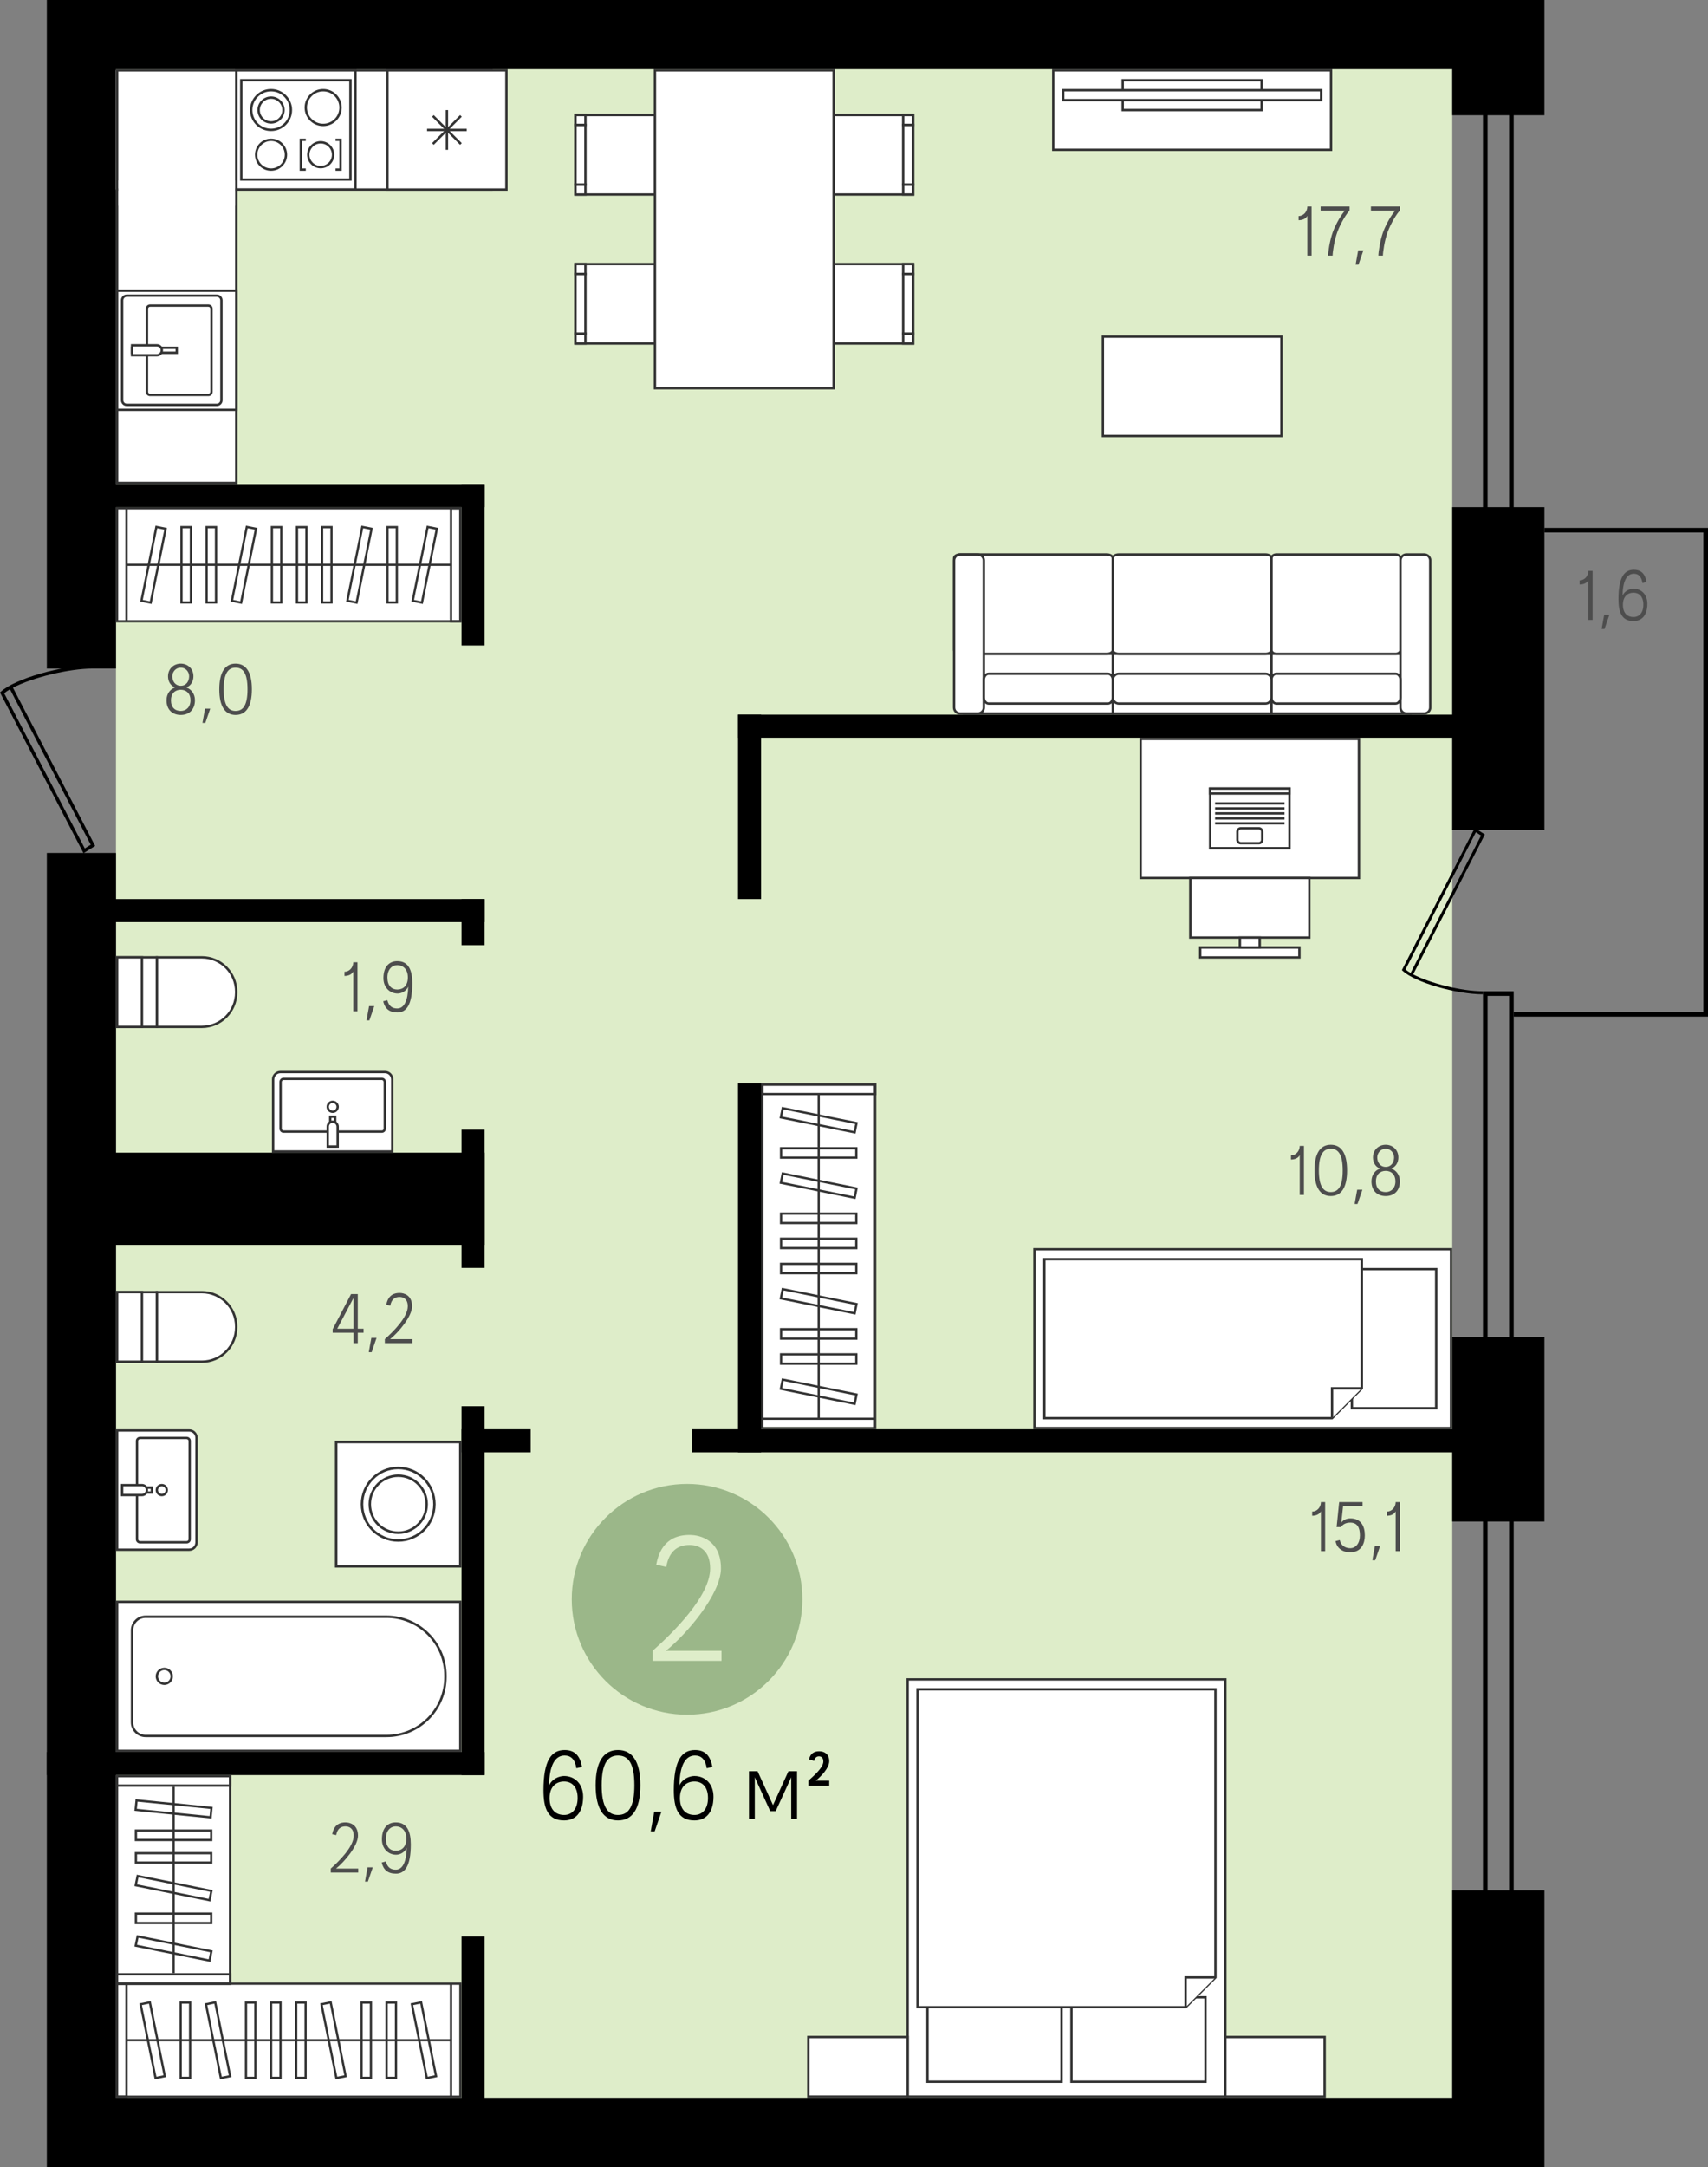 <?xml version='1.0' encoding='utf-8'?>
<svg xmlns="http://www.w3.org/2000/svg" clip-rule="evenodd" fill-rule="evenodd" image-rendering="optimizeQuality" shape-rendering="geometricPrecision" text-rendering="geometricPrecision" version="1.1" viewBox="0 0 7413.29 9400" xml:space="preserve">
 <rect x="0" y="0" width="7413.29" height="9400" fill="#808080" stroke="none"/>
 <g id="Layer_x0020_2">
  <g id="_2557769261120">
   <rect fill="#DEEDC9" height="8800" width="5800" x="503.29" y="299.99" />
   <path d="M6303.29 300l-5800 0 0 2600 -300 0 0 -2600 0 -100 0 -200 6500 0 0 131.25 0 168.75 0 200 -400 0 0 -200zm400 7900l-400 0 0 900 -5800 0 0 -5400 -300 0 0 5400 0 300 300 0 5800 0 400 0 0 -300 0 -900zm0 -2400l-400 0 0 800 400 0 0 -800zm0 -3600l-400 0 0 1400 400 0 0 -1400z" fill="black" />
   <rect fill="black" height="100" width="3229.06" x="3203.29" y="3100" />
   <rect fill="black" height="100" width="3429.06" x="3003.29" y="6200" />
   <rect fill="black" height="100" width="300" x="2003.29" y="6200" />
   <rect fill="black" height="100" transform="matrix(-1.98634E-14 -4 -1 1.41251E-13 2103.29 7700)" width="400" />
   <rect fill="black" height="100" width="1900" x="203.29" y="7600" />
   <rect fill="black" height="100" transform="matrix(-1.98634E-14 -2.25 -1 7.94536E-14 2103.29 9300)" width="400" />
   <rect fill="black" height="400" width="1700" x="403.29" y="5000" />
   <rect fill="black" height="100" transform="matrix(-1.98634E-14 -1.5 -1 5.29691E-14 2103.29 5500)" width="400" />
   <rect fill="black" height="100" transform="matrix(-1.98634E-14 -0.5 -1 1.76564E-14 2103.29 4100)" width="400" />
   <rect fill="black" height="100" width="1700" x="403.29" y="3900" />
   <rect fill="black" height="100" width="1700" x="403.29" y="2100" />
   <rect fill="black" height="100" transform="matrix(-1.98634E-14 -1.75 -1 6.17973E-14 2103.29 2800)" width="400" />
   <rect fill="black" height="100" transform="matrix(-1.98634E-14 -2 -1 7.06254E-14 3303.29 3900)" width="400" />
   <rect fill="black" height="100" transform="matrix(-1.98634E-14 -4 -1 1.41251E-13 3303.29 6300)" width="400" />
   <g>
    <path d="M6549.96 320l-93.34 0 0 2557.79 93.34 0 0 -2557.79zm20 -20l-133.34 0 0 2597.79 133.34 0 0 -2597.79z" fill="black" />
   </g>
   <path d="M362.36 3701.08l50.49 -31.68 -3.12 -6.08 -353.61 -680.4c83.68,-43.46 240.94,-82.92 347.17,-82.92l0 -14.66c-134.04,0 -339.23,58.98 -399.2,114.73l-4.09 3.78 2.57 4.98 359.79 692.25zm31.39 -36.97l-25.8 16.18 -349.86 -673.15c6.8,-5.72 15.31,-11.5 25.24,-17.22l350.42 674.19z" fill="black" />
   <g id="_2594302956144">
    <path d="M680.66 4454.45l0 -301.65 195.27 0c82.38,0 149.18,66.85 149.18,149.32l0 3.01c0,82.45 -66.8,149.32 -149.18,149.32l-195.27 0z" fill="white" fill-rule="nonzero" />
    <path d="M675.49 4454.45l0 -306.82 200.45 0c42.57,0 81.19,17.3 109.12,45.26 27.93,27.95 45.22,66.57 45.22,109.24l0 3c0,42.61 -17.29,81.26 -45.23,109.22 -27.91,27.96 -66.51,45.27 -109.11,45.27l-200.45 0 0 -5.17zm10.33 -296.48l0 291.31 190.12 0c39.75,0 75.77,-16.15 101.82,-42.23 26.06,-26.06 42.18,-62.11 42.18,-101.92l0 -3c0,-39.81 -16.13,-75.86 -42.17,-101.94 -26.04,-26.09 -62.06,-42.22 -101.83,-42.22l-190.12 0z" fill="#333333" fill-rule="nonzero" />
    <polygon fill="white" fill-rule="nonzero" points="680.66,4454.45 680.66,4152.79 508.46,4152.79 508.46,4454.45 " />
    <path d="M675.49 4449.28l0 -291.32 -161.87 0 0 291.32 161.87 0zm10.33 -296.49l0 306.83 -182.53 0 0 -312 182.53 0 0 5.17z" fill="#333333" fill-rule="nonzero" />
    <polygon fill="white" fill-rule="nonzero" points="616.08,4454.45 616.08,4152.79 508.46,4152.79 508.46,4454.45 " />
    <path d="M610.92 4449.28l0 -291.32 -97.3 0 0 291.32 97.3 0zm10.33 -296.49l0 306.83 -117.96 0 0 -312 117.96 0 0 5.17z" fill="#333333" fill-rule="nonzero" />
   </g>
   <g id="_2594302946896">
    <path d="M1670.78 4650.39l-453.46 0c-17.57,0 -31.84,14.25 -31.84,31.8l0 312.64 517.14 0 0 -312.64c0,-17.55 -14.26,-31.8 -31.84,-31.8z" fill="white" fill-rule="nonzero" />
    <path d="M1670.78 4645.22l-453.46 0c-10.19,0 -19.45,4.15 -26.15,10.83 -6.71,6.71 -10.86,15.97 -10.86,26.14l0 317.81 527.48 0 0 -317.81c0,-10.17 -4.15,-19.43 -10.84,-26.12 -6.71,-6.7 -15.96,-10.85 -26.17,-10.85zm-453.46 10.33l453.46 0c7.36,0 14.05,3 18.87,7.79 4.8,4.82 7.8,11.5 7.8,18.85l0 307.47 -506.8 0 0 -307.47c0,-7.35 3,-14.03 7.8,-18.85 4.82,-4.79 11.51,-7.79 18.87,-7.79z" fill="#333333" fill-rule="nonzero" />
    <path d="M1230.57 4908.72l426.96 0c7.05,0 12.76,-5.99 12.76,-13.38l0 -201.87c0,-7.38 -5.71,-13.4 -12.76,-13.4l-426.96 0c-7.05,0 -12.77,6.02 -12.77,13.4l0 201.87c0,7.39 5.72,13.38 12.77,13.38z" fill="white" fill-rule="nonzero" />
    <path d="M1230.58 4913.88l426.96 0c4.99,0 9.5,-2.12 12.76,-5.53 3.18,-3.34 5.16,-7.94 5.16,-13.01l0 -201.87c0,-5.05 -1.98,-9.68 -5.17,-13.03 -3.25,-3.42 -7.77,-5.55 -12.75,-5.55l-426.96 0c-5,0 -9.52,2.13 -12.78,5.55 -3.2,3.35 -5.18,7.98 -5.18,13.03l0 201.87c0,5.06 1.99,9.66 5.19,13.01 3.25,3.41 7.78,5.53 12.77,5.53zm426.96 -10.33l-426.96 0c-2.05,0 -3.94,-0.9 -5.3,-2.31 -1.43,-1.49 -2.32,-3.57 -2.32,-5.9l0 -201.87c0,-2.32 0.89,-4.42 2.32,-5.92 1.36,-1.43 3.25,-2.33 5.3,-2.33l426.96 0c2.04,0 3.92,0.91 5.27,2.33 1.42,1.49 2.31,3.6 2.31,5.92l0 201.87c0,2.32 -0.9,4.42 -2.3,5.9 -1.35,1.41 -3.23,2.31 -5.28,2.31z" fill="#333333" fill-rule="nonzero" />
    <polygon fill="white" fill-rule="nonzero" points="1433.28,4844.14 1454.8,4844.14 1454.8,4973.3 1433.28,4973.3 " />
    <path d="M1438.45 4849.31l11.17 0 0 118.83 -11.17 0 0 -118.83zm16.34 -10.33l-26.68 0 0 139.49 31.86 0 0 -139.49 -5.18 0z" fill="#333333" fill-rule="nonzero" />
    <path d="M1443.84 4865.67l0.42 0c11.77,0 21.34,9.53 21.34,21.32l0 86.31 -43.11 0 0 -86.31c0,-11.79 9.55,-21.32 21.35,-21.32z" fill="white" fill-rule="nonzero" />
    <path d="M1443.84 4870.84l0.42 0c4.47,0 8.53,1.81 11.43,4.72 2.91,2.92 4.73,6.97 4.73,11.44l0 81.14 -32.76 0 0 -81.14c0,-4.47 1.82,-8.53 4.73,-11.44 2.92,-2.91 6.98,-4.72 11.45,-4.72zm0.42 -10.34l-0.42 0c-7.33,0 -13.96,2.98 -18.76,7.76 -4.79,4.79 -7.76,11.42 -7.76,18.74l0 91.47 53.44 0 0 -91.47c0,-7.32 -2.97,-13.94 -7.76,-18.73 -4.81,-4.79 -11.46,-7.77 -18.74,-7.77z" fill="#333333" fill-rule="nonzero" />
    <path d="M1465.6 4801.09c0,-11.88 -9.66,-21.54 -21.55,-21.54 -11.89,0 -21.56,9.66 -21.56,21.54 0,11.87 9.67,21.54 21.56,21.54 11.89,0 21.55,-9.67 21.55,-21.54z" fill="white" fill-rule="nonzero" />
    <path d="M1470.76 4801.09c0,-7.36 -2.99,-14.05 -7.83,-18.88 -4.84,-4.82 -11.53,-7.83 -18.88,-7.83 -7.36,0 -14.06,3.01 -18.9,7.84 -4.82,4.84 -7.83,11.53 -7.83,18.87 0,7.35 3.01,14.04 7.84,18.88 4.84,4.83 11.53,7.83 18.89,7.83 7.35,0 14.04,-3 18.87,-7.83 4.85,-4.83 7.84,-11.52 7.84,-18.88zm-15.14 -11.59c2.96,2.96 4.8,7.08 4.8,11.59 0,4.51 -1.84,8.63 -4.8,11.58 -2.94,2.96 -7.04,4.8 -11.57,4.8 -4.51,0 -8.61,-1.84 -11.58,-4.81 -2.96,-2.96 -4.81,-7.07 -4.81,-11.57 0,-4.51 1.85,-8.62 4.79,-11.58 2.98,-2.95 7.09,-4.8 11.6,-4.8 4.53,0 8.63,1.84 11.57,4.79z" fill="#333333" fill-rule="nonzero" />
   </g>
   <g id="_2593587536048">
    <polygon fill="white" fill-rule="nonzero" points="5518.74,2836.31 4829.88,2836.31 4829.88,3094.86 5518.74,3094.86 " />
    <path d="M5513.58 2841.48l-678.53 0 0 248.21 678.53 0 0 -248.21zm-683.7 -10.34l694.03 0 0 268.9 -699.2 0 0 -268.9 5.17 0z" fill="#333333" fill-rule="nonzero" />
    <polygon fill="white" fill-rule="nonzero" points="4829.89,2836.31 4184.08,2836.31 4184.08,3094.86 4829.89,3094.86 " />
    <path d="M4824.72 2841.48l-635.47 0 0 248.21 635.47 0 0 -248.21zm-640.64 -10.34l650.97 0 0 268.9 -656.13 0 0 -268.9 5.16 0z" fill="#333333" fill-rule="nonzero" />
    <polygon fill="white" fill-rule="nonzero" points="6121.5,2836.31 5518.74,2836.31 5518.74,3094.86 6121.5,3094.86 " />
    <path d="M6116.34 2841.48l-592.43 0 0 248.21 592.43 0 0 -248.21zm-597.6 -10.34l607.93 0 0 268.9 -613.09 0 0 -268.9 5.16 0z" fill="#333333" fill-rule="nonzero" />
    <path d="M4804.07 2405.37l-637.22 0c-14.27,0 -25.81,7.24 -25.81,16.17l0 398.62c0,8.91 11.54,16.15 25.81,16.15l637.22 0c14.24,0 25.82,-7.24 25.82,-16.15l0 -398.62c0,-8.93 -11.58,-16.17 -25.82,-16.17z" fill="white" fill-rule="nonzero" />
    <path d="M4804.07 2410.54l-637.22 0c-6.14,0 -11.65,1.51 -15.53,3.94 -3.16,1.96 -5.11,4.48 -5.11,7.06l0 398.62c0,2.55 1.96,5.06 5.11,7.03 3.88,2.43 9.39,3.95 15.53,3.95l637.22 0c6.14,0 11.64,-1.52 15.53,-3.95 3.16,-1.96 5.12,-4.47 5.12,-7.03l0 -398.62c0,-2.56 -1.97,-5.08 -5.14,-7.07 -3.87,-2.43 -9.35,-3.93 -15.51,-3.93zm-637.22 -10.35l637.22 0c8.07,0 15.51,2.12 20.98,5.56 6.17,3.86 10,9.44 10,15.79l0 398.62c0,6.34 -3.84,11.91 -10.01,15.78 -5.43,3.43 -12.87,5.54 -20.97,5.54l-637.22 0c-8.11,0 -15.54,-2.11 -20.97,-5.52 -6.18,-3.86 -10.01,-9.44 -10.01,-15.8l0 -398.62c0,-6.35 3.83,-11.93 10.01,-15.8 5.43,-3.43 12.86,-5.55 20.97,-5.55z" fill="#333333" fill-rule="nonzero" />
    <path d="M5492.92 2405.37l-637.21 0c-14.25,0 -25.82,7.24 -25.82,16.17l0 398.62c0,8.91 11.57,16.15 25.82,16.15l637.21 0c14.25,0 25.82,-7.24 25.82,-16.15l0 -398.62c0,-8.93 -11.57,-16.17 -25.82,-16.17z" fill="white" fill-rule="nonzero" />
    <path d="M5492.92 2410.54l-637.21 0c-6.16,0 -11.65,1.5 -15.52,3.92 -3.16,2 -5.14,4.52 -5.14,7.08l0 398.62c0,2.54 1.97,5.06 5.13,7.03 3.89,2.43 9.39,3.95 15.53,3.95l637.21 0c6.14,0 11.64,-1.52 15.53,-3.95 3.16,-1.97 5.13,-4.49 5.13,-7.03l0 -398.62c0,-2.56 -1.97,-5.08 -5.14,-7.07 -3.87,-2.43 -9.35,-3.93 -15.52,-3.93zm-637.21 -10.35l637.21 0c8.07,0 15.52,2.12 20.99,5.56 6.17,3.86 10,9.44 10,15.79l0 398.62c0,6.35 -3.83,11.94 -10.01,15.8 -5.45,3.41 -12.88,5.52 -20.98,5.52l-637.21 0c-8.09,0 -15.53,-2.11 -20.97,-5.52 -6.19,-3.86 -10.02,-9.45 -10.02,-15.8l0 -398.62c0,-6.35 3.83,-11.93 9.98,-15.79 5.49,-3.44 12.94,-5.56 21.01,-5.56z" fill="#333333" fill-rule="nonzero" />
    <path d="M6057.44 2405.37l-517.71 0c-11.6,0 -20.99,7.24 -20.99,16.17l0 398.62c0,8.91 9.39,16.15 20.99,16.15l517.71 0c11.61,0 20.99,-7.24 20.99,-16.15l0 -398.62c0,-8.93 -9.38,-16.17 -20.99,-16.17z" fill="white" fill-rule="nonzero" />
    <path d="M6057.44 2410.54l-517.71 0c-4.63,0 -8.78,1.39 -11.69,3.64 -2.54,1.96 -4.13,4.58 -4.13,7.36l0 398.62c0,2.76 1.59,5.38 4.13,7.34 2.91,2.24 7.05,3.64 11.69,3.64l517.71 0c4.65,0 8.78,-1.4 11.69,-3.64 2.54,-1.96 4.14,-4.58 4.14,-7.34l0 -398.62c0,-2.78 -1.59,-5.4 -4.14,-7.37 -2.91,-2.24 -7.04,-3.63 -11.69,-3.63zm-517.71 -10.35l517.71 0c6.96,0 13.33,2.25 18,5.83 5.03,3.89 8.16,9.37 8.16,15.52l0 398.62c0,6.13 -3.13,11.62 -8.16,15.49 -4.67,3.59 -11.04,5.83 -18,5.83l-517.71 0c-6.95,0 -13.32,-2.24 -17.99,-5.83 -5.04,-3.87 -8.16,-9.36 -8.16,-15.49l0 -398.62c0,-6.15 3.12,-11.64 8.16,-15.51 4.66,-3.6 11.05,-5.84 17.99,-5.84z" fill="#333333" fill-rule="nonzero" />
    <path d="M6104.28 2405.37l77.49 0c14.28,0 25.82,11.58 25.82,25.84l0 637.81c0,14.29 -11.54,25.85 -25.82,25.85l-77.49 0c-14.27,0 -25.85,-11.56 -25.85,-25.85l0 -637.81c0,-14.26 11.58,-25.84 25.85,-25.84z" fill="white" fill-rule="nonzero" />
    <path d="M6104.28 2400.19l77.49 0c8.55,0 16.29,3.5 21.9,9.09 5.62,5.61 9.09,13.38 9.09,21.93l0 637.81c0,8.55 -3.47,16.31 -9.08,21.92 -5.62,5.63 -13.38,9.1 -21.91,9.1l-77.49 0c-8.56,0 -16.32,-3.47 -21.93,-9.08 -5.61,-5.61 -9.08,-13.37 -9.08,-21.94l0 -637.81c0,-8.53 3.48,-16.3 9.1,-21.91 5.59,-5.62 13.35,-9.11 21.91,-9.11zm77.49 10.35l-77.49 0c-5.71,0 -10.88,2.32 -14.62,6.06 -3.74,3.71 -6.06,8.9 -6.06,14.61l0 637.81c0,5.72 2.32,10.89 6.05,14.63 3.73,3.73 8.92,6.05 14.63,6.05l77.49 0c5.73,0 10.9,-2.31 14.61,-6.03 3.74,-3.73 6.05,-8.91 6.05,-14.65l0 -637.81c0,-5.7 -2.32,-10.89 -6.05,-14.62 -3.72,-3.73 -8.9,-6.05 -14.61,-6.05z" fill="#333333" fill-rule="nonzero" />
    <path d="M4166.85 2405.37l77.5 0c14.28,0 25.85,11.58 25.85,25.84l0 637.81c0,14.29 -11.57,25.85 -25.85,25.85l-77.5 0c-14.27,0 -25.81,-11.56 -25.81,-25.85l0 -637.81c0,-14.26 11.54,-25.84 25.81,-25.84z" fill="white" fill-rule="nonzero" />
    <path d="M4166.85 2400.19l77.5 0c8.56,0 16.32,3.49 21.92,9.1 5.61,5.62 9.1,13.39 9.1,21.92l0 637.81c0,8.57 -3.48,16.33 -9.09,21.94 -5.6,5.61 -13.37,9.08 -21.93,9.08l-77.5 0c-8.56,0 -16.31,-3.47 -21.91,-9.08 -5.6,-5.6 -9.07,-13.37 -9.07,-21.94l0 -637.81c0,-8.55 3.47,-16.32 9.08,-21.93 5.59,-5.6 13.34,-9.09 21.9,-9.09zm77.5 10.35l-77.5 0c-5.71,0 -10.88,2.32 -14.6,6.05 -3.73,3.73 -6.04,8.92 -6.04,14.62l0 637.81c0,5.72 2.31,10.91 6.03,14.63 3.73,3.73 8.9,6.05 14.61,6.05l77.5 0c5.71,0 10.9,-2.32 14.63,-6.05 3.74,-3.74 6.05,-8.91 6.05,-14.63l0 -637.81c0,-5.71 -2.31,-10.9 -6.04,-14.61 -3.76,-3.74 -8.93,-6.06 -14.64,-6.06z" fill="#333333" fill-rule="nonzero" />
    <path d="M6078.43 2948.34l0 77.57c0,14.29 -9.38,25.88 -20.99,25.88l-517.71 0c-11.6,0 -20.99,-11.59 -20.99,-25.88l0 -77.57c0,-14.25 9.39,-25.84 20.99,-25.84l517.71 0c11.61,0 20.99,11.59 20.99,25.84z" fill="white" fill-rule="nonzero" />
    <path d="M6083.6 2948.34l0 77.57c0,8.35 -2.81,15.99 -7.32,21.55 -4.75,5.86 -11.42,9.5 -18.84,9.5l-517.71 0c-7.41,0 -14.1,-3.65 -18.83,-9.5 -4.51,-5.56 -7.32,-13.2 -7.32,-21.55l0 -77.57c0,-8.32 2.81,-15.96 7.32,-21.52 4.75,-5.84 11.42,-9.49 18.83,-9.49l517.71 0c7.42,0 14.09,3.64 18.84,9.49 4.51,5.56 7.32,13.2 7.32,21.52zm-10.33 77.57l0 -77.57c0,-5.92 -1.92,-11.24 -4.98,-15.02 -2.83,-3.48 -6.67,-5.64 -10.85,-5.64l-517.71 0c-4.17,0 -8.02,2.16 -10.84,5.64 -3.07,3.78 -4.98,9.1 -4.98,15.02l0 77.57c0,5.94 1.91,11.27 4.98,15.05 2.82,3.48 6.67,5.66 10.84,5.66l517.71 0c4.18,0 8.02,-2.17 10.85,-5.66 3.06,-3.78 4.98,-9.11 4.98,-15.05z" fill="#333333" fill-rule="nonzero" />
    <path d="M5518.74 2948.34l0 77.57c0,14.29 -11.57,25.88 -25.82,25.88l-637.21 0c-14.25,0 -25.82,-11.59 -25.82,-25.88l0 -77.57c0,-14.25 11.57,-25.84 25.82,-25.84l637.21 0c14.25,0 25.82,11.59 25.82,25.84z" fill="white" fill-rule="nonzero" />
    <path d="M5523.91 2948.34l0 77.57c0,8.57 -3.48,16.34 -9.08,21.95 -5.62,5.61 -13.38,9.1 -21.91,9.1l-637.21 0c-8.52,0 -16.29,-3.49 -21.9,-9.11 -5.61,-5.6 -9.09,-13.37 -9.09,-21.94l0 -77.57c0,-8.51 3.49,-16.29 9.09,-21.91 5.6,-5.61 13.36,-9.1 21.9,-9.1l637.21 0c8.54,0 16.3,3.49 21.91,9.1 5.59,5.62 9.08,13.4 9.08,21.91zm-10.33 77.57l0 -77.57c0,-5.71 -2.32,-10.89 -6.04,-14.6 -3.75,-3.75 -8.93,-6.06 -14.62,-6.06l-637.21 0c-5.69,0 -10.87,2.31 -14.6,6.06 -3.74,3.71 -6.06,8.89 -6.06,14.6l0 77.57c0,5.72 2.32,10.9 6.06,14.64 3.71,3.75 8.89,6.07 14.6,6.07l637.21 0c5.71,0 10.89,-2.32 14.6,-6.05 3.74,-3.76 6.06,-8.94 6.06,-14.66z" fill="#333333" fill-rule="nonzero" />
    <path d="M4829.89 2948.34l0 77.57c0,14.29 -9.41,25.88 -20.99,25.88l-517.71 0c-11.6,0 -20.99,-11.59 -20.99,-25.88l0 -77.57c0,-14.25 9.39,-25.84 20.99,-25.84l517.71 0c11.58,0 20.99,11.59 20.99,25.84z" fill="white" fill-rule="nonzero" />
    <path d="M4835.05 2948.34l0 77.57c0,8.35 -2.8,15.98 -7.32,21.54 -4.75,5.87 -11.43,9.51 -18.83,9.51l-517.71 0c-7.42,0 -14.08,-3.65 -18.84,-9.5 -4.51,-5.56 -7.32,-13.2 -7.32,-21.55l0 -77.57c0,-8.32 2.81,-15.96 7.32,-21.52 4.76,-5.84 11.41,-9.49 18.84,-9.49l517.71 0c7.4,0 14.06,3.64 18.83,9.5 4.52,5.56 7.32,13.18 7.32,21.51zm-10.33 77.57l0 -77.57c0,-5.92 -1.91,-11.23 -4.98,-15.01 -2.83,-3.48 -6.67,-5.65 -10.84,-5.65l-517.71 0c-4.17,0 -8.02,2.16 -10.85,5.64 -3.06,3.78 -4.97,9.1 -4.97,15.02l0 77.57c0,5.94 1.91,11.27 4.97,15.05 2.84,3.49 6.68,5.66 10.85,5.66l517.71 0c4.16,0 8.02,-2.18 10.84,-5.67 3.07,-3.78 4.98,-9.1 4.98,-15.04z" fill="#333333" fill-rule="nonzero" />
   </g>
   <g id="_2593587516976">
    <polygon fill="white" fill-rule="nonzero" points="5561.79,1891.28 4786.84,1891.28 4786.84,1460.35 5561.79,1460.35 " />
    <path d="M5556.63 1886.12l-764.63 0 0 -420.6 764.63 0 0 420.6zm-769.79 10.34l780.12 0 0 -441.28 -785.29 0 0 441.28 5.17 0z" fill="#333333" fill-rule="nonzero" />
   </g>
   <g id="_2593768437664">
    <polygon fill="white" fill-rule="nonzero" points="5777.07,305.17 4571.56,305.17 4571.56,649.94 5777.07,649.94 " />
    <path d="M5771.9 310.34l-1195.18 0 0 334.42 1195.18 0 0 -334.42zm-1200.34 -10.34l1210.67 0 0 355.1 -1215.84 0 0 -355.1 5.17 0z" fill="#333333" fill-rule="nonzero" />
    <polygon fill="white" fill-rule="nonzero" points="5475.7,348.29 4872.93,348.29 4872.93,477.58 5475.7,477.58 " />
    <path d="M5470.53 353.46l-592.43 0 0 118.94 592.43 0 0 -118.94zm-597.6 -10.34l607.94 0 0 139.63 -613.1 0 0 -139.63 5.16 0z" fill="#333333" fill-rule="nonzero" />
    <polygon fill="white" fill-rule="nonzero" points="5734.02,391.38 4614.62,391.38 4614.62,434.46 5734.02,434.46 " />
    <path d="M5728.85 396.55l-1109.06 0 0 32.73 1109.06 0 0 -32.73zm-1114.23 -10.34l1124.57 0 0 53.42 -1129.74 0 0 -53.42 5.17 0z" fill="#333333" fill-rule="nonzero" />
   </g>
   <g id="_2557862729760">
    <polygon fill="white" fill-rule="nonzero" points="2497.87,1490.3 2497.87,1145.56 2842.64,1145.56 2842.64,1490.3 " />
    <path d="M2503.04 1485.13l0 -334.39 334.42 0 0 334.39 -334.42 0zm-10.34 -339.57l0 349.91 355.11 0 0 -355.08 -355.11 0 0 5.17z" fill="#333333" fill-rule="nonzero" />
    <polygon fill="white" fill-rule="nonzero" points="2497.87,1490.3 2497.87,1447.2 2540.98,1447.2 2540.98,1490.3 " />
    <path d="M2503.04 1485.13l0 -32.76 32.77 0 0 32.76 -32.77 0zm-10.34 -37.93l0 48.27 53.45 0 0 -53.44 -53.45 0 0 5.17z" fill="#333333" fill-rule="nonzero" />
    <polygon fill="white" fill-rule="nonzero" points="2497.87,1188.65 2497.87,1145.57 2540.98,1145.57 2540.98,1188.65 " />
    <path d="M2503.04 1183.47l0 -32.73 32.77 0 0 32.73 -32.77 0zm-10.34 -37.9l0 48.24 53.45 0 0 -53.41 -53.45 0 0 5.17z" fill="#333333" fill-rule="nonzero" />
    <polygon fill="white" fill-rule="nonzero" points="2497.87,1447.21 2497.87,1188.65 2540.98,1188.65 2540.98,1447.21 " />
    <path d="M2503.04 1442.03l0 -248.22 32.77 0 0 248.22 -32.77 0zm-10.34 -253.39l0 263.73 53.45 0 0 -268.9 -53.45 0 0 5.17z" fill="#333333" fill-rule="nonzero" />
    <polygon fill="white" fill-rule="nonzero" points="2497.87,843.88 2497.87,499.16 2842.64,499.16 2842.64,843.88 " />
    <path d="M2503.04 838.71l0 -334.38 334.42 0 0 334.38 -334.42 0zm-10.34 -339.55l0 349.89 355.11 0 0 -355.06 -355.11 0 0 5.17z" fill="#333333" fill-rule="nonzero" />
    <polygon fill="white" fill-rule="nonzero" points="2497.87,843.88 2497.87,800.81 2540.98,800.81 2540.98,843.88 " />
    <path d="M2503.04 838.71l0 -32.74 32.77 0 0 32.74 -32.77 0zm-10.34 -37.91l0 48.25 53.45 0 0 -53.42 -53.45 0 0 5.17z" fill="#333333" fill-rule="nonzero" />
    <polygon fill="white" fill-rule="nonzero" points="2497.87,542.23 2497.87,499.15 2540.98,499.15 2540.98,542.23 " />
    <path d="M2503.04 537.06l0 -32.75 32.77 0 0 32.75 -32.77 0zm-10.34 -37.92l0 48.27 53.45 0 0 -53.44 -53.45 0 0 5.17z" fill="#333333" fill-rule="nonzero" />
    <polygon fill="white" fill-rule="nonzero" points="2497.87,800.8 2497.87,542.23 2540.98,542.23 2540.98,800.8 " />
    <path d="M2503.04 795.63l0 -248.22 32.77 0 0 248.22 -32.77 0zm-10.34 -253.4l0 263.74 53.45 0 0 -268.91 -53.45 0 0 5.17z" fill="#333333" fill-rule="nonzero" />
    <polygon fill="white" fill-rule="nonzero" points="3618.33,843.88 3618.33,499.16 3963.06,499.16 3963.06,843.88 " />
    <path d="M3623.49 838.71l0 -334.38 334.4 0 0 334.38 -334.4 0zm-10.34 -339.55l0 349.89 355.09 0 0 -355.06 -355.09 0 0 5.17z" fill="#333333" fill-rule="nonzero" />
    <polygon fill="white" fill-rule="nonzero" points="3919.98,542.23 3919.98,499.15 3963.06,499.15 3963.06,542.23 " />
    <path d="M3925.15 537.06l0 -32.75 32.74 0 0 32.75 -32.74 0zm-10.34 -37.92l0 48.27 53.43 0 0 -53.44 -53.43 0 0 5.17z" fill="#333333" fill-rule="nonzero" />
    <polygon fill="white" fill-rule="nonzero" points="3919.98,843.88 3919.98,800.81 3963.06,800.81 3963.06,843.88 " />
    <path d="M3925.15 838.71l0 -32.74 32.74 0 0 32.74 -32.74 0zm-10.34 -37.91l0 48.25 53.43 0 0 -53.42 -53.43 0 0 5.17z" fill="#333333" fill-rule="nonzero" />
    <polygon fill="white" fill-rule="nonzero" points="3919.98,800.8 3919.98,542.23 3963.06,542.23 3963.06,800.8 " />
    <path d="M3925.15 795.63l0 -248.22 32.74 0 0 248.22 -32.74 0zm-10.34 -253.4l0 263.74 53.43 0 0 -268.91 -53.43 0 0 5.17z" fill="#333333" fill-rule="nonzero" />
    <polygon fill="white" fill-rule="nonzero" points="3618.33,1490.3 3618.33,1145.56 3963.06,1145.56 3963.06,1490.3 " />
    <path d="M3623.49 1485.13l0 -334.39 334.4 0 0 334.39 -334.4 0zm-10.34 -339.57l0 349.91 355.09 0 0 -355.08 -355.09 0 0 5.17z" fill="#333333" fill-rule="nonzero" />
    <polygon fill="white" fill-rule="nonzero" points="3919.98,1188.65 3919.98,1145.57 3963.06,1145.57 3963.06,1188.65 " />
    <path d="M3925.15 1183.47l0 -32.73 32.74 0 0 32.73 -32.74 0zm-10.34 -37.9l0 48.24 53.43 0 0 -53.41 -53.43 0 0 5.17z" fill="#333333" fill-rule="nonzero" />
    <polygon fill="white" fill-rule="nonzero" points="3919.98,1490.3 3919.98,1447.2 3963.06,1447.2 3963.06,1490.3 " />
    <path d="M3925.15 1485.13l0 -32.76 32.74 0 0 32.76 -32.74 0zm-10.34 -37.93l0 48.27 53.43 0 0 -53.44 -53.43 0 0 5.17z" fill="#333333" fill-rule="nonzero" />
    <polygon fill="white" fill-rule="nonzero" points="3919.98,1447.21 3919.98,1188.65 3963.06,1188.65 3963.06,1447.21 " />
    <path d="M3925.15 1442.03l0 -248.22 32.74 0 0 248.22 -32.74 0zm-10.34 -253.39l0 263.73 53.43 0 0 -268.9 -53.43 0 0 5.17z" fill="#333333" fill-rule="nonzero" />
    <polygon fill="white" fill-rule="nonzero" points="2842.64,1684.22 2842.64,305.22 3618.33,305.22 3618.33,1684.22 " />
    <path d="M2847.81 1679.05l0 -1368.66 765.34 0 0 1368.66 -765.34 0zm-10.35 -1373.83l0 1384.17 786.03 0 0 -1389.34 -786.03 0 0 5.17z" fill="#333333" fill-rule="nonzero" />
   </g>
   <g id="_2557862698528">
    <polygon fill="white" points="4950.93,3205.16 5898.12,3205.16 5898.12,3808.47 4950.93,3808.47 " />
    <path d="M4956.09 3210.34l936.87 0 0 592.96 -936.87 0 0 -592.96zm942.03 -10.34l-952.36 0 0 613.65 957.53 0 0 -613.65 -5.17 0z" fill="#333333" fill-rule="nonzero" />
    <polygon fill="white" points="5166.21,3808.47 5682.85,3808.47 5682.85,4067.03 5166.21,4067.03 " />
    <path d="M5171.38 3813.64l506.31 0 0 248.22 -506.31 0 0 -248.22zm511.47 -10.35l-521.81 0 0 268.91 526.98 0 0 -268.91 -5.17 0z" fill="#333333" fill-rule="nonzero" />
    <polygon fill="white" points="5209.26,4110.12 5639.8,4110.12 5639.8,4153.2 5209.26,4153.2 " />
    <path d="M5214.43 4115.28l420.2 0 0 32.75 -420.2 0 0 -32.75zm425.37 -10.34l-435.7 0 0 53.43 440.87 0 0 -53.43 -5.17 0z" fill="#333333" fill-rule="nonzero" />
    <polygon fill="white" points="5381.48,4067.03 5467.59,4067.03 5467.59,4110.12 5381.48,4110.12 " />
    <path d="M5386.65 4072.2l75.78 0 0 32.75 -75.78 0 0 -32.75zm80.94 -10.34l-91.28 0 0 53.44 96.45 0 0 -53.44 -5.17 0z" fill="#333333" fill-rule="nonzero" />
    <polygon fill="white" points="5252.32,3420.61 5596.76,3420.61 5596.76,3679.19 5252.32,3679.19 " />
    <path d="M5257.48 3425.78l334.11 0 0 248.24 -334.11 0 0 -248.24zm339.28 -10.34l-349.61 0 0 268.92 354.77 0 0 -268.92 -5.16 0z" fill="#333333" fill-rule="nonzero" />
    <polygon fill="white" points="5252.32,3420.61 5596.76,3420.61 5596.76,3442.17 5252.32,3442.17 " />
    <path d="M5257.48 3425.78l334.11 0 0 11.22 -334.11 0 0 -11.22zm339.28 -10.34l-349.61 0 0 31.9 354.77 0 0 -31.9 -5.16 0z" fill="#333333" fill-rule="nonzero" />
    <path d="M5385.25 3657.63l78.56 0c8.03,0 14.54,-6.51 14.54,-14.54l0 -35.55c0,-8.02 -6.51,-14.53 -14.54,-14.53l-78.56 0c-8.03,0 -14.53,6.51 -14.53,14.53l0 35.55c0,8.03 6.5,14.54 14.53,14.54z" fill="white" />
    <path d="M5385.25 3662.8l78.56 0c5.42,0 10.35,-2.22 13.92,-5.78 3.57,-3.59 5.79,-8.52 5.79,-13.94l0 -35.54c0,-5.41 -2.23,-10.34 -5.79,-13.91 -3.55,-3.57 -8.48,-5.78 -13.92,-5.78l-78.56 0c-5.44,0 -10.37,2.21 -13.92,5.76 -3.56,3.56 -5.77,8.5 -5.77,13.93l0 35.54c0,5.43 2.21,10.37 5.78,13.94 3.54,3.56 8.47,5.78 13.91,5.78zm78.56 -10.34l-78.56 0c-2.59,0 -4.94,-1.06 -6.62,-2.75 -1.7,-1.67 -2.74,-4.02 -2.74,-6.63l0 -35.54c0,-2.57 1.06,-4.94 2.74,-6.62 1.68,-1.68 4.03,-2.73 6.62,-2.73l78.56 0c2.59,0 4.95,1.06 6.63,2.74 1.69,1.67 2.74,4.02 2.74,6.61l0 35.54c0,2.58 -1.05,4.95 -2.73,6.64 -1.68,1.68 -4.05,2.74 -6.64,2.74z" fill="#333333" fill-rule="nonzero" />
    <line fill="none" x1="5575.23" x2="5273.84" y1="3485.26" y2="3485.26" />
    <polygon fill="#333333" fill-rule="nonzero" points="5575.24,3480.1 5273.84,3480.1 5273.84,3490.44 5575.24,3490.44 " />
    <line fill="none" x1="5575.23" x2="5273.84" y1="3506.81" y2="3506.81" />
    <polygon fill="#333333" fill-rule="nonzero" points="5575.24,3501.64 5273.84,3501.64 5273.84,3511.99 5575.24,3511.99 " />
    <line fill="none" x1="5575.23" x2="5273.84" y1="3528.37" y2="3528.37" />
    <polygon fill="#333333" fill-rule="nonzero" points="5575.24,3523.2 5273.84,3523.2 5273.84,3533.54 5575.24,3533.54 " />
    <line fill="none" x1="5575.23" x2="5273.84" y1="3549.9" y2="3549.9" />
    <polygon fill="#333333" fill-rule="nonzero" points="5575.24,3544.73 5273.84,3544.73 5273.84,3555.07 5575.24,3555.07 " />
    <line fill="none" x1="5575.23" x2="5273.84" y1="3571.46" y2="3571.46" />
    <polygon fill="#333333" fill-rule="nonzero" points="5575.24,3566.28 5273.84,3566.28 5273.84,3576.63 5575.24,3576.63 " />
   </g>
   <g id="_2557862693760">
    <polygon fill="white" fill-rule="nonzero" points="4489.88,6194.83 4489.88,5419.13 6298.13,5419.13 6298.13,6194.83 " />
    <path d="M4495.04 6189.66l0 -765.35 1797.92 0 0 765.35 -1797.92 0zm-10.33 -770.52l0 780.86 1818.58 0 0 -786.03 -1818.58 0 0 5.17z" fill="#333333" fill-rule="nonzero" />
    <polygon fill="white" fill-rule="nonzero" points="5867.58,6108.63 5867.58,5505.31 6233.54,5505.31 6233.54,6108.63 " />
    <path d="M5872.76 6103.46l0 -592.98 355.61 0 0 592.98 -355.61 0zm-10.34 -598.15l0 608.49 376.28 0 0 -613.66 -376.28 0 0 5.17z" fill="#333333" fill-rule="nonzero" />
    <polygon fill="white" fill-rule="nonzero" points="5910.65,5462.23 5910.65,6022.45 5781.49,6151.73 4532.92,6151.73 4532.92,5462.23 " />
    <path d="M5905.49 5467.41l0 552.9 -126.13 126.25 -1241.28 0 0 -679.15 1367.41 0zm10.33 555.04l0 -565.39 -1388.07 0 0 699.85 1255.88 0 132.19 -132.32 0 -2.14z" fill="#333333" fill-rule="nonzero" />
    <polygon fill="white" fill-rule="nonzero" points="5781.49,6151.73 5781.49,6022.45 5910.65,6022.45 " />
    <polygon fill="#333333" fill-rule="nonzero" points="5786.66,6151.73 5786.66,6027.62 5910.65,6027.62 5910.65,6017.28 5776.33,6017.28 5776.33,6151.73 " />
   </g>
   <g id="_2557862681728">
    <polygon fill="white" fill-rule="nonzero" points="5318.4,7284.89 3939.4,7284.89 3939.4,9094.83 5318.4,9094.83 " />
    <path d="M5313.23 7290.06l-1368.65 0 0 1799.6 1368.65 0 0 -1799.6zm-1373.82 -10.34l1384.16 0 0 1820.28 -1389.33 0 0 -1820.28 5.17 0z" fill="#333333" fill-rule="nonzero" />
    <polygon fill="white" fill-rule="nonzero" points="5232.23,8663.88 4650.45,8663.88 4650.45,9030.18 5232.23,9030.18 " />
    <path d="M5227.06 8669.06l-571.44 0 0 355.95 571.44 0 0 -355.95zm-576.61 -10.34l586.95 0 0 376.63 -592.12 0 0 -376.63 5.17 0z" fill="#333333" fill-rule="nonzero" />
    <polygon fill="white" fill-rule="nonzero" points="4607.37,8663.88 4025.59,8663.88 4025.59,9030.18 4607.37,9030.18 " />
    <path d="M4602.2 8669.06l-571.43 0 0 355.95 571.43 0 0 -355.95zm-576.6 -10.34l586.94 0 0 376.63 -592.11 0 0 -376.63 5.17 0z" fill="#333333" fill-rule="nonzero" />
    <polygon fill="white" fill-rule="nonzero" points="3982.49,8706.99 5146.03,8706.99 5275.31,8577.71 5275.31,7327.98 3982.49,7327.98 " />
    <path d="M3987.66 8701.82l1156.24 0 126.25 -126.25 0 -1242.43 -1282.49 0 0 1368.68zm1158.38 10.34l-1168.72 0 0 -1389.36 1303.17 0 0 1257.05 -132.31 132.31 -2.14 0z" fill="#333333" fill-rule="nonzero" />
    <polygon fill="white" fill-rule="nonzero" points="5275.31,8577.71 5146.03,8577.71 5146.03,8706.99 " />
    <polygon fill="#333333" fill-rule="nonzero" points="5275.32,8582.88 5151.21,8582.88 5151.21,8706.99 5140.87,8706.99 5140.87,8572.54 5275.32,8572.54 " />
    <polygon fill="white" fill-rule="nonzero" points="5749.35,8836.25 5318.4,8836.25 5318.4,9094.8 5749.35,9094.8 " />
    <path d="M5744.18 8841.42l-420.61 0 0 248.21 420.61 0 0 -248.21zm-425.78 -10.34l436.12 0 0 268.89 -441.29 0 0 -268.89 5.17 0z" fill="#333333" fill-rule="nonzero" />
    <polygon fill="white" fill-rule="nonzero" points="3939.4,8836.25 3508.47,8836.25 3508.47,9094.8 3939.4,9094.8 " />
    <path d="M3934.24 8841.42l-420.61 0 0 248.21 420.61 0 0 -248.21zm-425.78 -10.34l436.12 0 0 268.89 -441.29 0 0 -268.89 5.17 0z" fill="#333333" fill-rule="nonzero" />
   </g>
   <path d="M5636.26 955.26c13.42,0 30.45,-4.25 37.98,-18.98l0 172.52 18.33 0 0 -212.79 -18.33 0c0,22.59 -17.03,41.25 -37.98,41.25l0 18z" fill="#4D4D4D" fill-rule="nonzero" />
   <path d="M5731.85 913.36l106.07 0c-13.09,13.09 -38.63,54.02 -53.03,92.97 -13.75,37.98 -20.63,87.74 -20.63,102.47l19.65 0c0,-14.73 6.87,-64.49 20.62,-102.47 14.41,-38.95 39.94,-79.88 53.03,-92.97l0 -17.35 -125.71 0 0 17.35z" fill="#4D4D4D" fill-rule="nonzero" id="1" />
   <path d="M5894.89 1086.21c-0.33,0 -11.14,61.87 -11.14,61.87l12.44 0 21.28 -61.87 -22.58 0z" fill="#4D4D4D" fill-rule="nonzero" id="2" />
   <path d="M5950.21 913.36l106.07 0c-13.09,13.09 -38.63,54.02 -53.03,92.97 -13.75,37.98 -20.63,87.74 -20.63,102.47l19.65 0c0,-14.73 6.87,-64.49 20.62,-102.47 14.41,-38.95 39.94,-79.88 53.03,-92.97l0 -17.35 -125.71 0 0 17.35z" fill="#4D4D4D" fill-rule="nonzero" id="3" />
   <path d="M5603.18 5029.85c13.42,0 30.45,-4.25 37.98,-18.98l0 172.52 18.33 0 0 -212.79 -18.33 0c0,22.59 -17.03,41.25 -37.98,41.25l0 18z" fill="#4D4D4D" fill-rule="nonzero" />
   <path d="M5705.32 5076.99c0,75.63 25.86,111.31 70.71,111.31 44.85,0 70.72,-35.68 70.72,-111.31 0,-75.62 -25.87,-111.3 -70.72,-111.3 -44.85,0 -70.71,35.68 -70.71,111.3zm18.99 0c0,-68.09 18.99,-93.95 51.72,-93.95 33.4,0 51.73,25.86 51.73,93.95 0,67.77 -18.33,93.96 -51.73,93.96 -32.73,0 -51.72,-26.19 -51.72,-93.96z" fill="#4D4D4D" fill-rule="nonzero" id="1" />
   <path d="M5890.62 5160.8c-0.33,0 -11.14,61.87 -11.14,61.87l12.44 0 21.28 -61.87 -22.58 0z" fill="#4D4D4D" fill-rule="nonzero" id="2" />
   <path d="M6069.36 5020.69c0,-34.05 -25.53,-55 -54.99,-55 -29.47,0 -55.33,20.95 -55.33,55.32 0,20.96 10.48,39.94 29.14,47.47l0 1.31c-18.01,5.9 -35.69,25.21 -35.69,54.67 0,41.25 25.86,63.84 61.88,63.84 36.01,0 61.54,-22.59 61.54,-64.16 0,-29.14 -18,-48.45 -36.01,-54.35l0 -1.31c18.66,-7.53 29.46,-26.51 29.46,-47.79l0 0zm-54.99 150.26c-25.21,0 -42.56,-15.39 -42.56,-46.49 0,-29.13 17.68,-45.5 42.56,-45.5 24.55,0 42.23,16.37 42.23,45.18 0,30.77 -19.32,46.81 -42.23,46.81zm0 -109.34c-24.56,0 -36.67,-20.3 -36.67,-40.92 0,-18.34 13.75,-37.65 36.67,-37.65 22.91,0 36.33,19.31 36.33,37.65 0,20.62 -11.78,40.92 -36.33,40.92z" fill="#4D4D4D" fill-rule="nonzero" id="3" />
   <path d="M5695.18 6575.02c13.42,0 30.45,-4.25 37.98,-18.98l0 172.52 18.33 0 0 -212.79 -18.33 0c0,22.59 -17.03,41.25 -37.98,41.25l0 18z" fill="#4D4D4D" fill-rule="nonzero" />
   <path d="M5913.87 6515.77l-101.49 0 -11.13 108.36 18.66 0c7.86,-10.48 19.32,-19.32 40.27,-19.32 30.12,0 42.23,19.97 42.23,55.66 0,33.72 -18.01,55.32 -42.23,55.32 -21.61,0 -40.6,-12.11 -45.18,-35.35l-18.33 4.58c5.24,31.1 31.1,48.45 63.18,48.45 50.74,0 63.84,-40.92 63.84,-73.33 0,-38.3 -15.39,-73.66 -62.86,-73.66 -17.68,0 -33.39,8.51 -39.28,18.66l7.85 -72.02 84.47 0 0 -17.35z" fill="#4D4D4D" fill-rule="nonzero" id="1" />
   <path d="M5967.56 6705.97c-0.33,0 -11.14,61.87 -11.14,61.87l12.44 0 21.28 -61.87 -22.58 0z" fill="#4D4D4D" fill-rule="nonzero" id="2" />
   <path d="M6019.61 6575.02c13.42,0 30.45,-4.25 37.98,-18.98l0 172.52 18.33 0 0 -212.79 -18.33 0c0,22.59 -17.03,41.25 -37.98,41.25l0 18z" fill="#4D4D4D" fill-rule="nonzero" id="3" />
   <path d="M1554.88 8105.58l-96.25 0c35.69,-28.48 95.27,-98.21 95.27,-142.41 0,-48.45 -35.03,-57.94 -54.34,-57.94 -20.3,0 -49.44,6.55 -57.62,51.4l17.35 3.92c4.91,-28.8 21.28,-37.97 40.27,-37.97 15.38,0 35.68,7.86 35.68,40.59 0,47.8 -63.84,110.65 -99.52,142.41l0 17.35 119.16 0 0 -17.35z" fill="#4D4D4D" fill-rule="nonzero" />
   <path d="M1595.48 8100.34c-0.33,0 -11.14,61.87 -11.14,61.87l12.44 0 21.28 -61.87 -22.58 0z" fill="#4D4D4D" fill-rule="nonzero" id="1" />
   <path d="M1657.68 7978.23c-0.33,40.92 27.83,67.44 61.87,67.44 14.41,0 36.01,-8.18 45.83,-29.79 -1.63,62.53 -18.33,94.61 -47.79,94.61 -19.97,0 -35.69,-8.51 -42.89,-35.68l-18 4.58c7.53,31.43 26.19,48.45 61.87,48.45 38.63,0 64.49,-32.74 64.49,-127.02 0,-55.32 -15.71,-95.59 -65.14,-95.59 -31.43,0 -59.91,19.97 -60.24,73zm60.24 -55.65c23.24,0 45.83,15.71 45.83,53.36 0,36.34 -20.95,52.38 -45.83,52.38 -24.56,0 -42.89,-16.7 -42.89,-52.05 0,-37.32 21.61,-53.69 42.89,-53.69z" fill="#4D4D4D" fill-rule="nonzero" id="2" />
   <path d="M1495.29 4233.47c13.42,0 30.45,-4.25 37.98,-18.98l0 172.52 18.33 0 0 -212.79 -18.33 0c0,22.59 -17.03,41.25 -37.98,41.25l0 18z" fill="#4D4D4D" fill-rule="nonzero" />
   <path d="M1602.02 4364.42c-0.33,0 -11.14,61.87 -11.14,61.87l12.44 0 21.28 -61.87 -22.58 0z" fill="#4D4D4D" fill-rule="nonzero" id="1" />
   <path d="M1664.22 4242.31c-0.33,40.92 27.83,67.44 61.87,67.44 14.41,0 36.01,-8.18 45.83,-29.79 -1.63,62.53 -18.33,94.61 -47.79,94.61 -19.97,0 -35.69,-8.51 -42.89,-35.68l-18 4.58c7.53,31.43 26.19,48.45 61.87,48.45 38.63,0 64.49,-32.74 64.49,-127.02 0,-55.32 -15.71,-95.59 -65.14,-95.59 -31.43,0 -59.91,19.97 -60.24,73zm60.24 -55.65c23.24,0 45.83,15.71 45.83,53.36 0,36.34 -20.95,52.38 -45.83,52.38 -24.56,0 -42.89,-16.7 -42.89,-52.05 0,-37.32 21.61,-53.69 42.89,-53.69z" fill="#4D4D4D" fill-rule="nonzero" id="2" />
   <path d="M839.47 2933.65c0,-34.05 -25.53,-55 -54.99,-55 -29.47,0 -55.33,20.95 -55.33,55.32 0,20.96 10.48,39.94 29.14,47.47l0 1.31c-18.01,5.9 -35.69,25.21 -35.69,54.67 0,41.25 25.86,63.84 61.88,63.84 36.01,0 61.54,-22.59 61.54,-64.16 0,-29.14 -18,-48.45 -36.01,-54.35l0 -1.31c18.66,-7.53 29.46,-26.51 29.46,-47.79l0 0zm-54.99 150.26c-25.21,0 -42.56,-15.39 -42.56,-46.49 0,-29.13 17.68,-45.5 42.56,-45.5 24.55,0 42.23,16.37 42.23,45.18 0,30.77 -19.32,46.81 -42.23,46.81zm0 -109.34c-24.56,0 -36.67,-20.3 -36.67,-40.92 0,-18.34 13.75,-37.65 36.67,-37.65 22.91,0 36.33,19.31 36.33,37.65 0,20.62 -11.78,40.92 -36.33,40.92z" fill="#4D4D4D" fill-rule="nonzero" />
   <path d="M889.89 3073.76c-0.33,0 -11.14,61.87 -11.14,61.87l12.44 0 21.28 -61.87 -22.58 0z" fill="#4D4D4D" fill-rule="nonzero" id="1" />
   <path d="M951.76 2989.95c0,75.63 25.86,111.31 70.71,111.31 44.85,0 70.72,-35.68 70.72,-111.31 0,-75.62 -25.87,-111.3 -70.72,-111.3 -44.85,0 -70.71,35.68 -70.71,111.3zm18.99 0c0,-68.09 18.99,-93.95 51.72,-93.95 33.4,0 51.73,25.86 51.73,93.95 0,67.77 -18.33,93.96 -51.73,93.96 -32.73,0 -51.72,-26.19 -51.72,-93.96z" fill="#4D4D4D" fill-rule="nonzero" id="2" />
   <path d="M2982.09 6437.07c276.41,0 500.48,224.07 500.48,500.47 0,276.41 -224.07,500.47 -500.48,500.47 -276.4,0 -500.47,-224.06 -500.47,-500.47 0,-276.4 224.07,-500.47 500.47,-500.47zm149.5 723.88l-241.5 0c89.53,-71.46 239.02,-246.41 239.02,-357.31 0,-121.56 -87.87,-145.38 -136.33,-145.38 -50.94,0 -124.04,16.43 -144.59,128.95l43.55 9.86c12.32,-72.28 53.39,-95.28 101.04,-95.28 38.59,0 89.51,19.71 89.51,101.85 0,119.93 -160.16,277.63 -249.69,357.31l0 43.53 298.99 0 0 -43.53z" fill="#9BB789" />
   <path d="M2530.94 7794.87c0.45,-56.17 -35.95,-90.77 -82.68,-90.77 -19.77,0 -51.68,11.24 -65.16,40.89 1.35,-86.72 25.62,-129.86 67.41,-129.86 26.06,0 44.93,14.83 51.22,55.27l24.26 -5.84c-8.98,-53.47 -35.94,-73.24 -75.48,-73.24 -57.07,0 -91.67,44.93 -91.67,174.34 0,75.94 17.52,131.21 89.42,131.21 46.73,0 82.23,-30.56 82.68,-102zm-82.68 78.19c-34.6,0 -62.91,-21.57 -62.91,-73.25 0,-49.87 28.76,-71.89 62.91,-71.89 33.7,0 58.86,22.91 58.86,71.44 0,51.23 -27.41,73.7 -58.86,73.7z" fill="black" fill-rule="nonzero" />
   <path d="M2585.31 7744.09c0,103.8 35.5,152.78 97.06,152.78 61.56,0 97.06,-48.98 97.06,-152.78 0,-103.79 -35.5,-152.77 -97.06,-152.77 -61.56,0 -97.06,48.98 -97.06,152.77zm26.06 0c0,-93.46 26.06,-128.96 71,-128.96 45.83,0 70.99,35.5 70.99,128.96 0,93.02 -25.16,128.97 -70.99,128.97 -44.94,0 -71,-35.95 -71,-128.97z" fill="black" fill-rule="nonzero" id="1" />
   <path d="M2839.64 7859.13c-0.45,0 -15.28,84.92 -15.28,84.92l17.08 0 29.21 -84.92 -31.01 0z" fill="black" fill-rule="nonzero" id="2" />
   <path d="M3096.68 7794.87c0.45,-56.17 -35.96,-90.77 -82.69,-90.77 -19.77,0 -51.68,11.24 -65.16,40.89 1.35,-86.72 25.62,-129.86 67.41,-129.86 26.06,0 44.93,14.83 51.22,55.27l24.27 -5.84c-8.99,-53.47 -35.95,-73.24 -75.49,-73.24 -57.07,0 -91.67,44.93 -91.67,174.34 0,75.94 17.52,131.21 89.42,131.21 46.73,0 82.24,-30.56 82.69,-102zm-82.69 78.19c-34.6,0 -62.91,-21.57 -62.91,-73.25 0,-49.87 28.76,-71.89 62.91,-71.89 33.7,0 58.86,22.91 58.86,71.44 0,51.23 -27.41,73.7 -58.86,73.7z" fill="black" fill-rule="nonzero" id="3" />
   <path d="M3434.13 7890.13l25.16 0 0 -206.7 -37.29 0 -66.95 146.94 -66.96 -146.94 -37.29 0 0 206.7 25.16 0 0 -180.63 66.95 146.93 23.82 0 67.4 -146.93 0 180.63zm164.91 -165.81l-58.42 0c24.72,-19.77 58.42,-55.71 58.42,-84.47 0,-33.25 -23.37,-43.14 -44.04,-43.14 -17.97,0 -37.74,7.19 -43.58,35.05l22.01 6.74c3.15,-14.38 11.69,-19.77 21.12,-19.77 9.44,0 18.88,5.39 18.88,22.47 0,26.06 -40.45,61.11 -64.71,83.12l0 22.02 90.32 0 0 -22.02z" fill="black" fill-rule="nonzero" id="4" />
   <g>
    <path d="M6549.96 4320l-93.34 0 0 1560 93.34 0 0 -1560zm20 -20l-133.34 0 0 1600 133.34 0 0 -1600z" fill="black" />
   </g>
   <path d="M6400.9 3591.72l44.06 28.01 -2.72 5.38 -308.59 601.57c73.02,38.44 210.26,73.32 302.97,73.32l0 12.97c-116.98,0 -296.05,-52.15 -348.38,-101.45l-3.57 -3.34 2.25 -4.4 313.98 -612.06zm27.39 32.69l-22.51 -14.31 -305.32 595.17c5.93,5.06 13.36,10.17 22.03,15.23l305.8 -596.09z" fill="black" />
   <path d="M6856.13 2535.67c13.42,0 30.45,-4.25 37.98,-18.98l0 172.52 18.33 0 0 -212.79 -18.33 0c0,22.59 -17.03,41.25 -37.98,41.25l0 18z" fill="#4D4D4D" fill-rule="nonzero" />
   <path d="M6962.86 2666.62c-0.33,0 -11.14,61.87 -11.14,61.87l12.44 0 21.28 -61.87 -22.58 0z" fill="#4D4D4D" fill-rule="nonzero" id="1" />
   <path d="M7150.11 2619.81c0.33,-40.92 -26.18,-66.13 -60.23,-66.13 -14.41,0 -37.65,8.18 -47.47,29.79 0.98,-63.18 18.66,-94.61 49.11,-94.61 18.98,0 32.73,10.8 37.32,40.27l17.67 -4.26c-6.54,-38.96 -26.19,-53.36 -54.99,-53.36 -41.58,0 -66.79,32.74 -66.79,127.02 0,55.32 12.77,95.59 65.15,95.59 34.05,0 59.91,-22.26 60.23,-74.31zm-60.23 56.96c-25.21,0 -45.83,-15.71 -45.83,-53.36 0,-36.34 20.95,-52.38 45.83,-52.38 24.55,0 42.88,16.7 42.88,52.05 0,37.32 -19.97,53.69 -42.88,53.69z" fill="#4D4D4D" fill-rule="nonzero" id="2" />
   <polygon fill="black" fill-rule="nonzero" points="6569.96,4410 7413.29,4410 7413.29,2290 6703.29,2290 6703.29,2310 7393.29,2310 7393.29,4390 6569.96,4390 " />
   <g>
    <path d="M6549.96 6435.18l-93.34 0 0 1927.43 93.34 0 0 -1927.43zm20 -20l-133.34 0 0 1967.43 133.34 0 0 -1967.43z" fill="black" />
   </g>
   <g>
    <path d="M680.66 5906.83l0 -301.65 195.27 0c82.38,0 149.18,66.85 149.18,149.32l0 3.01c0,82.45 -66.8,149.32 -149.18,149.32l-195.27 0z" fill="white" fill-rule="nonzero" />
    <path d="M675.49 5906.83l0 -306.82 200.45 0c42.57,0 81.19,17.3 109.12,45.26 27.93,27.95 45.22,66.57 45.22,109.24l0 3c0,42.61 -17.29,81.26 -45.23,109.22 -27.91,27.96 -66.51,45.27 -109.11,45.27l-200.45 0 0 -5.17zm10.33 -296.48l0 291.31 190.12 0c39.75,0 75.77,-16.15 101.82,-42.23 26.06,-26.06 42.18,-62.11 42.18,-101.92l0 -3c0,-39.81 -16.13,-75.86 -42.17,-101.94 -26.04,-26.09 -62.06,-42.22 -101.83,-42.22l-190.12 0z" fill="#333333" fill-rule="nonzero" />
    <polygon fill="white" fill-rule="nonzero" points="680.66,5906.83 680.66,5605.17 508.46,5605.17 508.46,5906.83 " />
    <path d="M675.49 5901.66l0 -291.32 -161.87 0 0 291.32 161.87 0zm10.33 -296.49l0 306.83 -182.53 0 0 -312 182.53 0 0 5.17z" fill="#333333" fill-rule="nonzero" />
    <polygon fill="white" fill-rule="nonzero" points="616.08,5906.83 616.08,5605.17 508.46,5605.17 508.46,5906.83 " />
    <path d="M610.92 5901.66l0 -291.32 -97.3 0 0 291.32 97.3 0zm10.33 -296.49l0 306.83 -117.96 0 0 -312 117.96 0 0 5.17z" fill="#333333" fill-rule="nonzero" />
   </g>
   <g>
    <path d="M852.9 6237.01l0 453.46c0,17.57 -14.25,31.84 -31.8,31.84l-312.64 0 0 -517.14 312.64 0c17.55,0 31.8,14.26 31.8,31.84z" fill="white" fill-rule="nonzero" />
    <path d="M858.07 6237.01l0 453.46c0,10.19 -4.15,19.45 -10.83,26.15 -6.71,6.71 -15.97,10.86 -26.14,10.86l-317.81 0 0 -527.48 317.81 0c10.17,0 19.43,4.15 26.12,10.84 6.7,6.71 10.85,15.96 10.85,26.17zm-10.33 453.46l0 -453.46c0,-7.36 -3,-14.05 -7.79,-18.87 -4.82,-4.8 -11.5,-7.8 -18.85,-7.8l-307.47 0 0 506.8 307.47 0c7.35,0 14.03,-3 18.85,-7.8 4.79,-4.82 7.79,-11.51 7.79,-18.87z" fill="#333333" fill-rule="nonzero" />
    <path d="M594.57 6677.22l0 -426.96c0,-7.05 5.99,-12.76 13.38,-12.76l201.87 0c7.38,0 13.4,5.71 13.4,12.76l0 426.96c0,7.05 -6.02,12.77 -13.4,12.77l-201.87 0c-7.39,0 -13.38,-5.72 -13.38,-12.77z" fill="white" fill-rule="nonzero" />
    <path d="M589.41 6677.21l0 -426.96c0,-4.99 2.12,-9.5 5.53,-12.76 3.34,-3.18 7.94,-5.16 13.01,-5.16l201.87 0c5.05,0 9.68,1.98 13.03,5.17 3.42,3.25 5.55,7.77 5.55,12.75l0 426.96c0,5 -2.13,9.52 -5.55,12.78 -3.35,3.2 -7.98,5.18 -13.03,5.18l-201.87 0c-5.06,0 -9.66,-1.99 -13.01,-5.19 -3.41,-3.25 -5.53,-7.78 -5.53,-12.77zm10.33 -426.96l0 426.96c0,2.05 0.9,3.94 2.31,5.3 1.49,1.43 3.57,2.32 5.9,2.32l201.87 0c2.32,0 4.42,-0.89 5.92,-2.32 1.43,-1.36 2.33,-3.25 2.33,-5.3l0 -426.96c0,-2.04 -0.91,-3.92 -2.33,-5.27 -1.49,-1.42 -3.6,-2.31 -5.92,-2.31l-201.87 0c-2.32,0 -4.42,0.9 -5.9,2.3 -1.41,1.35 -2.31,3.23 -2.31,5.28z" fill="#333333" fill-rule="nonzero" />
    <polygon fill="white" fill-rule="nonzero" points="659.15,6474.51 659.15,6452.99 529.99,6452.99 529.99,6474.51 " />
    <path d="M653.98 6469.34l0 -11.17 -118.83 0 0 11.17 118.83 0zm10.33 -16.34l0 26.68 -139.49 0 0 -31.86 139.49 0 0 5.18z" fill="#333333" fill-rule="nonzero" />
    <path d="M637.62 6463.95l0 -0.42c0,-11.77 -9.53,-21.34 -21.32,-21.34l-86.31 0 0 43.11 86.31 0c11.79,0 21.32,-9.55 21.32,-21.35z" fill="white" fill-rule="nonzero" />
    <path d="M632.45 6463.95l0 -0.42c0,-4.47 -1.81,-8.53 -4.72,-11.43 -2.92,-2.91 -6.97,-4.73 -11.44,-4.73l-81.14 0 0 32.76 81.14 0c4.47,0 8.53,-1.82 11.44,-4.73 2.91,-2.92 4.72,-6.98 4.72,-11.45zm10.34 -0.42l0 0.42c0,7.33 -2.98,13.96 -7.76,18.76 -4.79,4.79 -11.42,7.76 -18.74,7.76l-91.47 0 0 -53.44 91.47 0c7.32,0 13.94,2.97 18.73,7.76 4.79,4.81 7.77,11.46 7.77,18.74z" fill="#333333" fill-rule="nonzero" />
    <path d="M702.2 6442.19c11.88,0 21.54,9.66 21.54,21.55 0,11.89 -9.66,21.56 -21.54,21.56 -11.87,0 -21.54,-9.67 -21.54,-21.56 0,-11.89 9.67,-21.55 21.54,-21.55z" fill="white" fill-rule="nonzero" />
    <path d="M702.2 6437.03c7.36,0 14.05,2.99 18.88,7.83 4.82,4.84 7.83,11.53 7.83,18.88 0,7.36 -3.01,14.06 -7.84,18.9 -4.84,4.82 -11.53,7.83 -18.87,7.83 -7.35,0 -14.04,-3.01 -18.88,-7.84 -4.83,-4.84 -7.83,-11.53 -7.83,-18.89 0,-7.35 3,-14.04 7.83,-18.87 4.83,-4.85 11.52,-7.84 18.88,-7.84zm11.59 15.14c-2.96,-2.96 -7.08,-4.8 -11.59,-4.8 -4.51,0 -8.63,1.84 -11.58,4.8 -2.96,2.94 -4.8,7.04 -4.8,11.57 0,4.51 1.84,8.61 4.81,11.58 2.96,2.96 7.07,4.81 11.57,4.81 4.51,0 8.62,-1.85 11.58,-4.79 2.95,-2.98 4.8,-7.09 4.8,-11.6 0,-4.53 -1.84,-8.63 -4.79,-11.57z" fill="#333333" fill-rule="nonzero" />
   </g>
   <g>
    <polygon fill="white" fill-rule="nonzero" points="1997.07,7594.83 1997.07,6948.4 508.45,6948.4 508.45,7594.83 " />
    <path d="M1992.94 7589.67l0 -636.09 -1479.31 0 0 636.09 1479.31 0zm10.35 -641.27l0 651.6 -1500 0 0 -656.77 1500 0 0 5.17z" fill="#333333" fill-rule="nonzero" />
    <path d="M1938.66 7269.04l0 5.16c0,72.11 -29.23,137.41 -76.46,184.66 -47.23,47.27 -112.5,76.51 -184.57,76.51l-1045.79 0c-17.64,0 -33.63,-7.19 -45.21,-18.74 -11.56,-11.6 -18.74,-27.6 -18.74,-45.24l0 -399.56c0,-17.66 7.17,-33.64 18.73,-45.2 11.57,-11.59 27.58,-18.75 45.22,-18.75l1045.79 0c72.07,0 137.34,29.24 184.57,76.48 47.23,47.27 76.46,112.57 76.46,184.68zm-10.33 5.16l0 -5.16c0,-69.26 -28.08,-131.98 -73.44,-177.37 -45.35,-45.36 -108.04,-73.45 -177.26,-73.45l-1045.79 0c-14.79,0 -28.22,6.01 -37.92,15.72 -9.69,9.67 -15.68,23.09 -15.68,37.89l0 399.56c0,14.82 5.99,28.24 15.68,37.93 9.71,9.68 23.13,15.7 37.92,15.7l1045.79 0c69.22,0 131.9,-28.08 177.26,-73.47 45.35,-45.37 73.44,-108.09 73.44,-177.35z" fill="#333333" fill-rule="nonzero" />
    <path d="M713.05 7239.3c17.85,0 32.3,14.48 32.3,32.32 0,17.85 -14.45,32.32 -32.3,32.32 -17.85,0 -32.3,-14.47 -32.3,-32.32 0,-17.84 14.45,-32.32 32.3,-32.32z" fill="white" fill-rule="nonzero" />
    <path d="M713.05 7234.13c10.33,0 19.72,4.21 26.49,10.98 6.78,6.8 10.99,16.19 10.99,26.51 0,10.31 -4.2,19.71 -10.99,26.48 -6.8,6.81 -16.18,11.01 -26.49,11.01 -10.35,0 -19.72,-4.2 -26.5,-10.99 -6.78,-6.79 -10.99,-16.19 -10.99,-26.5 0,-10.32 4.21,-19.71 10.99,-26.5 6.78,-6.78 16.16,-10.99 26.5,-10.99zm19.19 18.29c-4.9,-4.9 -11.71,-7.94 -19.19,-7.94 -7.49,0 -14.3,3.04 -19.2,7.94 -4.9,4.89 -7.94,11.69 -7.94,19.2 0,7.5 3.04,14.3 7.93,19.19 4.91,4.91 11.71,7.97 19.21,7.97 7.51,0 14.3,-3.06 19.18,-7.95 4.91,-4.91 7.95,-11.71 7.95,-19.21 0,-7.51 -3.04,-14.31 -7.94,-19.2z" fill="#333333" fill-rule="nonzero" />
   </g>
   <path d="M1443.89 5766.1l0 15.06 90.68 0 0 45.18 18.34 0 0 -45.18 25.2 0 0 -17.35 -25.2 0 0 -150.26 -29.14 0 -79.88 152.55zm19.97 -2.29l70.71 -133.89 0 133.89 -70.71 0z" fill="#4D4D4D" fill-rule="nonzero" />
   <path d="M1611.84 5803.75c-0.33,0 -11.14,61.87 -11.14,61.87l12.44 0 21.28 -61.87 -22.58 0z" fill="#4D4D4D" fill-rule="nonzero" id="1" />
   <path d="M1789.6 5808.99l-96.25 0c35.69,-28.48 95.27,-98.21 95.27,-142.41 0,-48.45 -35.03,-57.94 -54.34,-57.94 -20.3,0 -49.44,6.55 -57.62,51.4l17.35 3.92c4.91,-28.8 21.28,-37.97 40.27,-37.97 15.38,0 35.68,7.86 35.68,40.59 0,47.8 -63.84,110.65 -99.52,142.41l0 17.35 119.16 0 0 -17.35z" fill="#4D4D4D" fill-rule="nonzero" id="2" />
   <g>
    <polygon fill="white" fill-rule="nonzero" points="1459.19,6255.4 1997.9,6255.4 1997.9,6794.61 1459.19,6794.61 " />
    <path d="M1464.57 6260.79l527.95 0 0 528.42 -527.95 0 0 -528.42zm533.33 -10.78l-544.1 0 0 549.99 549.49 0 0 -549.99 -5.39 0z" fill="#333333" fill-rule="nonzero" />
    <path d="M1885.65 6525c0,-86.83 -70.36,-157.24 -157.11,-157.24 -86.79,0 -157.13,70.41 -157.13,157.24 0,86.88 70.34,157.29 157.13,157.29 86.75,0 157.11,-70.41 157.11,-157.29z" fill="white" fill-rule="nonzero" />
    <path d="M1891.03 6525c0,-44.9 -18.2,-85.57 -47.59,-114.99 -29.41,-29.43 -70.04,-47.64 -114.9,-47.64 -44.86,0 -85.49,18.21 -114.9,47.63 -29.41,29.43 -47.62,70.1 -47.62,115 0,44.91 18.2,85.58 47.6,115.01 29.41,29.45 70.06,47.67 114.92,47.67 44.86,0 85.49,-18.23 114.9,-47.67 29.39,-29.43 47.59,-70.1 47.59,-115.01zm-55.21 -107.37c27.44,27.46 44.44,65.44 44.44,107.37 0,41.96 -16.99,79.95 -44.44,107.43 -27.42,27.46 -65.37,44.47 -107.28,44.47 -41.92,0 -79.87,-17 -107.31,-44.47 -27.45,-27.48 -44.44,-65.47 -44.44,-107.43 0,-41.95 16.99,-79.92 44.43,-107.38 27.46,-27.47 65.4,-44.47 107.32,-44.47 41.89,0 79.83,17 107.28,44.48z" fill="#333333" fill-rule="nonzero" />
    <path d="M1851.98 6525c0,-68.22 -55.27,-123.55 -123.44,-123.55 -68.19,0 -123.46,55.33 -123.46,123.55 0,68.26 55.27,123.59 123.46,123.59 68.17,0 123.44,-55.33 123.44,-123.59z" fill="white" fill-rule="nonzero" />
    <path d="M1857.36 6525c0,-35.6 -14.42,-67.84 -37.73,-91.17 -23.31,-23.33 -55.53,-37.77 -91.09,-37.77 -35.55,0 -67.78,14.44 -91.09,37.77 -23.32,23.33 -37.76,55.59 -37.76,91.17 0,35.6 14.43,67.87 37.74,91.2 23.31,23.34 55.54,37.78 91.11,37.78 35.54,0 67.76,-14.45 91.08,-37.79 23.32,-23.32 37.74,-55.59 37.74,-91.19zm-45.35 -83.54c21.35,21.37 34.58,50.92 34.58,83.54 0,32.64 -13.23,62.21 -34.58,83.58 -21.34,21.39 -50.86,34.61 -83.47,34.61 -32.61,0 -62.13,-13.22 -83.5,-34.61 -21.35,-21.37 -34.58,-50.94 -34.58,-83.58 0,-32.64 13.22,-62.19 34.57,-83.55 21.36,-21.38 50.89,-34.6 83.51,-34.6 32.59,0 62.12,13.23 83.47,34.61z" fill="#333333" fill-rule="nonzero" />
   </g>
   <g>
    <polygon fill="white" fill-rule="nonzero" points="508.19,8604.9 1993.48,8604.9 1993.48,9095.1 508.19,9095.1 " />
    <path d="M513.09 8609.8l31.05 0 0 480.4 -31.05 0 0 -480.4zm35.95 -9.8l-45.75 0 0 500 50.65 0 0 -500 -4.9 0z" fill="#333333" fill-rule="nonzero" />
    <path d="M789.03 8691.52l31.04 0 0 316.98 -31.04 0 0 -316.98zm35.95 -9.81l-45.76 0 0 336.59 50.66 0 0 -336.59 -4.9 0z" fill="#333333" fill-rule="nonzero" />
    <path d="M1072.59 8691.52l31.04 0 0 316.98 -31.04 0 0 -316.98zm35.94 -9.81l-45.75 0 0 336.59 50.66 0 0 -336.59 -4.91 0z" fill="#333333" fill-rule="nonzero" />
    <path d="M1181.52 8691.52l31.04 0 0 316.98 -31.04 0 0 -316.98zm35.95 -9.81l-45.75 0 0 336.59 50.65 0 0 -336.59 -4.9 0z" fill="#333333" fill-rule="nonzero" />
    <path d="M1290.46 8691.52l31.04 0 0 316.98 -31.04 0 0 -316.98zm35.94 -9.81l-45.75 0 0 336.59 50.66 0 0 -336.59 -4.91 0z" fill="#333333" fill-rule="nonzero" />
    <path d="M649.4 8681.02l-44.83 9.07 66.72 329.85 49.6 -10.03c-22.39,-109.91 -44.6,-219.89 -66.71,-329.85l-4.78 0.96zm-33.33 16.7l30.47 -6.16 62.84 310.72 -30.46 6.16 -62.85 -310.72z" fill="#333333" fill-rule="nonzero" />
    <path d="M932.99 8681.02l-44.83 9.07 66.72 329.85 49.62 -10.03c-22.39,-109.91 -44.62,-219.89 -66.73,-329.85l-4.78 0.96zm-33.33 16.7l30.47 -6.16 62.86 310.72 -30.48 6.16 -62.85 -310.72z" fill="#333333" fill-rule="nonzero" />
    <path d="M1434.43 8681.02l-44.84 9.07 66.71 329.85 49.62 -10.03c-22.39,-109.91 -44.61,-219.89 -66.72,-329.85l-4.77 0.96zm-33.34 16.7l30.48 -6.16 62.84 310.72 -30.48 6.16 -62.84 -310.72z" fill="#333333" fill-rule="nonzero" />
    <path d="M1574 8691.52l31.06 0 0 316.98 -31.06 0 0 -316.98zm35.96 -9.81l-45.76 0 0 336.59 50.66 0 0 -336.59 -4.9 0z" fill="#333333" fill-rule="nonzero" />
    <path d="M1682.95 8691.52l31.03 0 0 316.98 -31.03 0 0 -316.98zm35.94 -9.81l-45.75 0 0 336.59 50.65 0 0 -336.59 -4.9 0z" fill="#333333" fill-rule="nonzero" />
    <path d="M1826.91 8681.02l-44.84 9.07 66.71 329.85 49.62 -10.03c-22.39,-109.91 -44.61,-219.89 -66.71,-329.85l-4.78 0.96zm-33.34 16.7l30.48 -6.16 62.84 310.72 -30.47 6.16 -62.85 -310.72z" fill="#333333" fill-rule="nonzero" />
    <path d="M549.04 8854.91l1403.59 0 0 235.29 -1439.54 0 0 -480.4 1439.54 0 0 235.3 -1403.59 0 0 9.81zm1413.4 235.29l0 -480.4 31.04 0 0 480.4 -31.04 0zm35.94 -490.2l-45.75 0 -1449.34 0 0 500 1449.34 0 50.66 0 0 -500 -4.91 0z" fill="#333333" fill-rule="nonzero" />
   </g>
   <g>
    <polygon fill="white" fill-rule="nonzero" points="508.19,8600 508.19,7704.91 998.39,7704.91 998.39,8600 " />
    <path d="M513.09 8600l0 -890.19 480.4 0 0 890.19 -480.4 0zm-9.8 -895.09l0 904.89 500 0 0 -909.8 -500 0 0 4.91z" fill="#333333" fill-rule="nonzero" />
    <path d="M513.09 7740.85l0 -31.04 480.4 0 0 31.04 -480.4 0zm-9.8 -35.94l0 45.75 500 0 0 -50.66 -500 0 0 4.91z" fill="#333333" fill-rule="nonzero" />
    <path d="M513.09 8600l0 -31.05 480.4 0 0 31.05 -480.4 0zm-9.8 -35.95l0 45.75 500 0 0 -50.65 -500 0 0 4.9z" fill="#333333" fill-rule="nonzero" />
    <path d="M594.81 8336.8l0 -31.04 316.98 0 0 31.04 -316.98 0zm-9.81 -35.94l0 45.75 336.59 0 0 -50.66 -336.59 0 0 4.91z" fill="#333333" fill-rule="nonzero" />
    <path d="M594.81 7976.83l0 -31.03 316.98 0 0 31.03 -316.98 0zm-9.81 -35.94l0 45.75 336.59 0 0 -50.65 -336.59 0 0 4.9z" fill="#333333" fill-rule="nonzero" />
    <polygon fill="#333333" fill-rule="nonzero" points="758.2,8559.15 758.2,7750.66 748.39,7750.66 748.39,8559.15 " />
    <path d="M584.31 8438.89l9.07 -44.84 329.85 66.71 -10.03 49.62c-109.91,-22.39 -219.89,-44.61 -329.85,-66.72l0.96 -4.77zm16.7 -33.34l-6.16 30.48 310.72 62.84 6.16 -30.48 -310.72 -62.84z" fill="#333333" fill-rule="nonzero" />
    <path d="M584.31 8177.02l9.07 -44.84 329.85 66.71 -10.03 49.62c-109.91,-22.39 -219.89,-44.61 -329.85,-66.72l0.96 -4.77zm16.7 -33.34l-6.16 30.48 310.72 62.84 6.16 -30.48 -310.72 -62.84z" fill="#333333" fill-rule="nonzero" />
    <path d="M583.82 7850.25l4.55 -45.52 334.87 33.44 -5.03 50.36c-111.59,-11.3 -223.24,-22.41 -334.87,-33.43l0.48 -4.85zm13.29 -34.83l-3.09 30.93 315.45 31.49 3.08 -30.93 -315.44 -31.49z" fill="#333333" fill-rule="nonzero" />
    <path d="M594.81 8074.93l0 -31.04 316.98 0 0 31.04 -316.98 0zm-9.81 -35.94l0 45.75 336.59 0 0 -50.66 -336.59 0 0 4.91z" fill="#333333" fill-rule="nonzero" />
   </g>
   <g>
    <polygon fill="white" fill-rule="nonzero" points="1998.39,2204.9 513.1,2204.9 513.1,2695.1 1998.39,2695.1 " />
    <path d="M1993.49 2209.8l-31.05 0 0 480.4 31.05 0 0 -480.4zm-35.95 -9.8l45.75 0 0 500 -50.65 0 0 -500 4.9 0z" fill="#333333" fill-rule="nonzero" />
    <path d="M1717.55 2291.52l-31.04 0 0 316.98 31.04 0 0 -316.98zm-35.95 -9.81l45.76 0 0 336.59 -50.66 0 0 -336.59 4.9 0z" fill="#333333" fill-rule="nonzero" />
    <path d="M1433.99 2291.52l-31.04 0 0 316.98 31.04 0 0 -316.98zm-35.94 -9.81l45.75 0 0 336.59 -50.66 0 0 -336.59 4.91 0z" fill="#333333" fill-rule="nonzero" />
    <path d="M1325.06 2291.52l-31.04 0 0 316.98 31.04 0 0 -316.98zm-35.95 -9.81l45.75 0 0 336.59 -50.65 0 0 -336.59 4.9 0z" fill="#333333" fill-rule="nonzero" />
    <path d="M1216.12 2291.52l-31.04 0 0 316.98 31.04 0 0 -316.98zm-35.94 -9.81l45.75 0 0 336.59 -50.66 0 0 -336.59 4.91 0z" fill="#333333" fill-rule="nonzero" />
    <path d="M1857.18 2281.02l44.83 9.07 -66.72 329.85 -49.6 -10.03c22.39,-109.91 44.6,-219.89 66.71,-329.85l4.78 0.96zm33.33 16.7l-30.47 -6.16 -62.84 310.72 30.46 6.16 62.85 -310.72z" fill="#333333" fill-rule="nonzero" />
    <path d="M1573.59 2281.02l44.83 9.07 -66.72 329.85 -49.62 -10.03c22.39,-109.91 44.62,-219.89 66.73,-329.85l4.78 0.96zm33.33 16.7l-30.47 -6.16 -62.86 310.72 30.48 6.16 62.85 -310.72z" fill="#333333" fill-rule="nonzero" />
    <path d="M1072.15 2281.02l44.84 9.07 -66.71 329.85 -49.62 -10.03c22.39,-109.91 44.61,-219.89 66.72,-329.85l4.77 0.96zm33.34 16.7l-30.48 -6.16 -62.84 310.72 30.48 6.16 62.84 -310.72z" fill="#333333" fill-rule="nonzero" />
    <path d="M932.58 2291.52l-31.06 0 0 316.98 31.06 0 0 -316.98zm-35.96 -9.81l45.76 0 0 336.59 -50.66 0 0 -336.59 4.9 0z" fill="#333333" fill-rule="nonzero" />
    <path d="M823.63 2291.52l-31.03 0 0 316.98 31.03 0 0 -316.98zm-35.94 -9.81l45.75 0 0 336.59 -50.65 0 0 -336.59 4.9 0z" fill="#333333" fill-rule="nonzero" />
    <path d="M679.67 2281.02l44.84 9.07 -66.71 329.85 -49.62 -10.03c22.39,-109.91 44.61,-219.89 66.71,-329.85l4.78 0.96zm33.34 16.7l-30.48 -6.16 -62.84 310.72 30.47 6.16 62.85 -310.72z" fill="#333333" fill-rule="nonzero" />
    <path d="M1957.54 2454.91l-1403.59 0 0 235.29 1439.54 0 0 -480.4 -1439.54 0 0 235.3 1403.59 0 0 9.81zm-1413.4 235.29l0 -480.4 -31.04 0 0 480.4 31.04 0zm-35.94 -490.2l45.75 0 1449.34 0 0 500 -1449.34 0 -50.66 0 0 -500 4.91 0z" fill="#333333" fill-rule="nonzero" />
   </g>
   <g>
    <polygon fill="white" fill-rule="nonzero" points="3308.19,4704.9 3308.19,6190.19 3798.39,6190.19 3798.39,4704.9 " />
    <path d="M3313.09 4709.8l0 31.05 480.4 0 0 -31.05 -480.4 0zm-9.8 35.95l0 -45.75 500 0 0 50.65 -500 0 0 -4.9z" fill="#333333" fill-rule="nonzero" />
    <path d="M3394.81 4985.74l0 31.04 316.98 0 0 -31.04 -316.98 0zm-9.81 35.95l0 -45.76 336.59 0 0 50.66 -336.59 0 0 -4.9z" fill="#333333" fill-rule="nonzero" />
    <path d="M3394.81 5269.3l0 31.04 316.98 0 0 -31.04 -316.98 0zm-9.81 35.94l0 -45.75 336.59 0 0 50.66 -336.59 0 0 -4.91z" fill="#333333" fill-rule="nonzero" />
    <path d="M3394.81 5378.23l0 31.04 316.98 0 0 -31.04 -316.98 0zm-9.81 35.95l0 -45.75 336.59 0 0 50.65 -336.59 0 0 -4.9z" fill="#333333" fill-rule="nonzero" />
    <path d="M3394.81 5487.17l0 31.04 316.98 0 0 -31.04 -316.98 0zm-9.81 35.94l0 -45.75 336.59 0 0 50.66 -336.59 0 0 -4.91z" fill="#333333" fill-rule="nonzero" />
    <path d="M3384.31 4846.11l9.07 -44.83 329.85 66.72 -10.03 49.6c-109.91,-22.39 -219.89,-44.6 -329.85,-66.71l0.96 -4.78zm16.7 -33.33l-6.16 30.47 310.72 62.84 6.16 -30.46 -310.72 -62.85z" fill="#333333" fill-rule="nonzero" />
    <path d="M3384.31 5129.7l9.07 -44.83 329.85 66.72 -10.03 49.62c-109.91,-22.39 -219.89,-44.62 -329.85,-66.73l0.96 -4.78zm16.7 -33.33l-6.16 30.47 310.72 62.86 6.16 -30.48 -310.72 -62.85z" fill="#333333" fill-rule="nonzero" />
    <path d="M3384.31 5631.14l9.07 -44.84 329.85 66.71 -10.03 49.62c-109.91,-22.39 -219.89,-44.61 -329.85,-66.72l0.96 -4.77zm16.7 -33.34l-6.16 30.48 310.72 62.84 6.16 -30.48 -310.72 -62.84z" fill="#333333" fill-rule="nonzero" />
    <path d="M3394.81 5770.71l0 31.06 316.98 0 0 -31.06 -316.98 0zm-9.81 35.96l0 -45.76 336.59 0 0 50.66 -336.59 0 0 -4.9z" fill="#333333" fill-rule="nonzero" />
    <path d="M3394.81 5879.66l0 31.03 316.98 0 0 -31.03 -316.98 0zm-9.81 35.94l0 -45.75 336.59 0 0 50.65 -336.59 0 0 -4.9z" fill="#333333" fill-rule="nonzero" />
    <path d="M3384.31 6023.62l9.07 -44.84 329.85 66.71 -10.03 49.62c-109.91,-22.39 -219.89,-44.61 -329.85,-66.71l0.96 -4.78zm16.7 -33.34l-6.16 30.48 310.72 62.84 6.16 -30.47 -310.72 -62.85z" fill="#333333" fill-rule="nonzero" />
    <path d="M3558.2 4745.75l0 1403.59 235.29 0 0 -1439.54 -480.4 0 0 1439.54 235.3 0 0 -1403.59 9.81 0zm235.29 1413.4l-480.4 0 0 31.04 480.4 0 0 -31.04zm-490.2 35.94l0 -45.75 0 -1449.34 500 0 0 1449.34 0 50.66 -500 0 0 -4.91z" fill="#333333" fill-rule="nonzero" />
   </g>
   <g>
    <g>
     <g id="_2557769286432">
      <polygon fill="white" fill-rule="nonzero" points="508.47,709.92 508.47,2095.41 1025.6,2095.41 1025.6,709.92 " />
      <path d="M513.63 715.09l0 1374.65 506.79 0 0 -1374.65 -506.79 0zm-10.34 1379.81l0 -1390.14 527.47 0 0 1395.3 -527.47 0 0 -5.16z" fill="#333333" fill-rule="nonzero" />
      <g>
       <polygon fill="white" fill-rule="nonzero" points="508.47,1777.79 508.47,1261.14 1025.6,1261.14 1025.6,1777.79 " />
       <path d="M513.63 1772.63l0 -506.31 506.79 0 0 506.31 -506.79 0zm-10.34 -511.48l0 521.81 527.47 0 0 -526.98 -527.47 0 0 5.17z" fill="#333333" fill-rule="nonzero" />
       <path d="M960.97 1302.55l0 433.84c0,10.96 -8.91,19.87 -19.92,19.87l-391.13 0c-11.01,0 -19.92,-8.91 -19.92,-19.87l0 -433.84c0,-10.99 8.91,-19.9 19.92,-19.9l391.13 0c11.01,0 19.92,8.91 19.92,19.9z" fill="white" fill-rule="nonzero" />
       <path d="M955.8 1302.55l0 433.84c0,4.06 -1.66,7.74 -4.32,10.4 -2.66,2.66 -6.36,4.3 -10.42,4.3l-391.15 0c-4.07,0 -7.76,-1.64 -10.43,-4.3 -2.66,-2.66 -4.32,-6.34 -4.32,-10.4l0 -433.84c0,-4.08 1.66,-7.77 4.31,-10.41 2.66,-2.67 6.36,-4.31 10.44,-4.31l391.15 0c4.07,0 7.77,1.65 10.43,4.31 2.65,2.65 4.31,6.35 4.31,10.41zm10.34 433.84l0 -433.84c0,-6.91 -2.82,-13.19 -7.34,-17.71 -4.54,-4.54 -10.82,-7.35 -17.74,-7.35l-391.15 0c-6.9,0 -13.18,2.81 -17.72,7.35 -4.55,4.55 -7.37,10.81 -7.37,17.71l0 433.84c0,6.91 2.82,13.17 7.35,17.7 4.54,4.53 10.82,7.33 17.74,7.33l391.15 0c6.91,0 13.2,-2.8 17.73,-7.33 4.53,-4.53 7.35,-10.79 7.35,-17.7z" fill="#333333" fill-rule="nonzero" />
       <path d="M637.75 1339.09l0 360.73c0,7.41 5.99,13.39 13.39,13.39l253.33 0c7.39,0 13.38,-5.98 13.38,-13.39l0 -360.73c0,-7.37 -5.99,-13.36 -13.38,-13.36l-253.33 0c-7.4,0 -13.39,5.99 -13.39,13.36z" fill="white" fill-rule="nonzero" />
       <path d="M632.57 1339.09l0 360.73c0,5.12 2.09,9.77 5.44,13.12 3.37,3.35 8.03,5.44 13.13,5.44l253.33 0c5.11,0 9.74,-2.09 13.1,-5.45 3.37,-3.34 5.44,-7.99 5.44,-13.11l0 -360.73c0,-5.09 -2.08,-9.73 -5.43,-13.08 -3.37,-3.36 -8.01,-5.45 -13.11,-5.45l-253.33 0c-5.12,0 -9.77,2.09 -13.13,5.44 -3.35,3.35 -5.44,7.99 -5.44,13.09zm10.35 360.73l0 -360.73c0,-2.25 0.93,-4.32 2.4,-5.79 1.48,-1.47 3.55,-2.4 5.82,-2.4l253.33 0c2.27,0 4.34,0.93 5.81,2.38 1.46,1.48 2.39,3.54 2.39,5.81l0 360.73c0,2.27 -0.92,4.34 -2.4,5.82 -1.46,1.49 -3.53,2.41 -5.8,2.41l-253.33 0c-2.28,0 -4.35,-0.92 -5.82,-2.4 -1.47,-1.49 -2.4,-3.56 -2.4,-5.83z" fill="#333333" fill-rule="nonzero" />
       <polygon fill="white" fill-rule="nonzero" points="573.11,1530.23 573.11,1508.69 767.05,1508.69 767.05,1530.23 " />
       <path d="M578.28 1525.06l0 -11.2 183.59 0 0 11.2 -183.59 0zm-10.34 -16.37l0 26.7 204.28 0 0 -31.86 -204.28 0 0 5.16z" fill="#333333" fill-rule="nonzero" />
       <path d="M702.4 1519.26l0 0.43c0,11.75 -9.55,21.29 -21.34,21.29l-107.95 0 0 -43.04 107.95 0c11.79,0 21.34,9.54 21.34,21.32z" fill="white" fill-rule="nonzero" />
       <path d="M697.23 1519.26l0 0.43c0,4.47 -1.81,8.5 -4.72,11.41 -2.92,2.91 -6.98,4.72 -11.45,4.72l-102.78 0 0 -32.72 102.78 0c4.46,0 8.53,1.81 11.45,4.72 2.9,2.92 4.72,6.98 4.72,11.44zm10.35 0.43l0 -0.43c0,-7.31 -2.98,-13.94 -7.77,-18.73 -4.82,-4.79 -11.46,-7.76 -18.75,-7.76l-113.12 0 0 53.38 113.12 0c7.29,0 13.93,-2.97 18.72,-7.75 4.81,-4.8 7.8,-11.43 7.8,-18.71z" fill="#333333" fill-rule="nonzero" />
      </g>
     </g>
     <polygon fill="white" fill-rule="nonzero" points="2133.54,305.24 503.29,305.24 503.29,822.37 2133.54,822.37 " />
     <path d="M2128.37 310.4l-1614.76 0 0 506.79 1614.76 0 0 -506.79zm-1619.92 -10.34l1630.25 0 0 527.47 -1635.41 0 0 -527.47 5.16 0z" fill="#333333" fill-rule="nonzero" />
     <g id="_2557769268704">
      <polygon fill="white" fill-rule="nonzero" points="1025.59,821.86 1542.72,821.86 1542.72,305.22 1025.59,305.22 " />
      <path d="M1030.76 816.7l506.79 0 0 -506.31 -506.79 0 0 506.31zm511.96 10.33l-522.3 0 0 -526.97 527.47 0 0 526.97 -5.17 0z" fill="#333333" fill-rule="nonzero" />
      <polygon fill="white" fill-rule="nonzero" points="1047.14,778.81 1521.16,778.81 1521.16,348.27 1047.14,348.27 " />
      <path d="M1052.31 773.65l463.67 0 0 -420.21 -463.67 0 0 420.21zm468.84 10.33l-479.18 0 0 -440.87 484.35 0 0 440.87 -5.17 0z" fill="#333333" fill-rule="nonzero" />
      <path d="M1262.63 477.41c0,47.58 -38.62,86.12 -86.2,86.12 -47.62,0 -86.2,-38.54 -86.2,-86.12 0,-47.54 38.58,-86.09 86.2,-86.09 47.58,0 86.2,38.55 86.2,86.09z" fill="white" fill-rule="nonzero" />
      <path d="M1267.79 477.41c0,25.21 -10.24,48.03 -26.76,64.54 -16.55,16.52 -39.41,26.75 -64.6,26.75 -25.23,0 -48.08,-10.23 -64.61,-26.74 -16.53,-16.52 -26.76,-39.34 -26.76,-64.55 0,-25.17 10.24,-48 26.78,-64.52 16.53,-16.5 39.37,-26.72 64.59,-26.72 25.21,0 48.06,10.22 64.59,26.73 16.53,16.53 26.77,39.34 26.77,64.51zm-34.07 57.25c14.65,-14.64 23.73,-34.89 23.73,-57.25 0,-22.34 -9.07,-42.59 -23.72,-57.21 -14.67,-14.63 -34.94,-23.7 -57.3,-23.7 -22.4,0 -42.66,9.06 -57.32,23.69 -14.64,14.63 -23.71,34.87 -23.71,57.22 0,22.36 9.08,42.61 23.73,57.25 14.65,14.64 34.92,23.7 57.3,23.7 22.38,0 42.65,-9.06 57.29,-23.7z" fill="#333333" fill-rule="nonzero" />
      <path d="M1230.31 477.41c0,29.74 -24.14,53.83 -53.88,53.83 -29.77,0 -53.88,-24.09 -53.88,-53.83 0,-29.7 24.11,-53.8 53.88,-53.8 29.74,0 53.88,24.1 53.88,53.8z" fill="white" fill-rule="nonzero" />
      <path d="M1235.48 477.41c0,16.28 -6.62,31.04 -17.3,41.71 -10.68,10.68 -25.47,17.29 -41.75,17.29 -16.29,0 -31.06,-6.61 -41.75,-17.28 -10.69,-10.69 -17.31,-25.44 -17.31,-41.72 0,-16.26 6.62,-31.02 17.3,-41.69 10.7,-10.67 25.47,-17.27 41.76,-17.27 16.28,0 31.07,6.61 41.74,17.28 10.69,10.68 17.31,25.44 17.31,41.68zm-24.61 34.41c8.8,-8.79 14.27,-20.97 14.27,-34.41 0,-13.43 -5.46,-25.6 -14.26,-34.38 -8.81,-8.79 -21.01,-14.25 -34.45,-14.25 -13.46,0 -25.65,5.44 -34.46,14.23 -8.79,8.8 -14.26,20.98 -14.26,34.4 0,13.44 5.46,25.63 14.26,34.43 8.81,8.79 21,14.24 34.46,14.24 13.44,0 25.63,-5.45 34.44,-14.26z" fill="#333333" fill-rule="nonzero" />
      <path d="M1478.08 466.66c0,41.61 -33.75,75.37 -75.4,75.37 -41.66,0 -75.41,-33.76 -75.41,-75.37 0,-41.62 33.75,-75.34 75.41,-75.34 41.65,0 75.4,33.72 75.4,75.34z" fill="white" fill-rule="nonzero" />
      <path d="M1483.26 466.66c0,22.23 -9.03,42.38 -23.61,56.95 -14.59,14.56 -34.75,23.59 -56.98,23.59 -22.22,0 -42.38,-9.03 -56.96,-23.61 -14.59,-14.58 -23.61,-34.72 -23.61,-56.93 0,-22.23 9.02,-42.36 23.6,-56.92 14.57,-14.56 34.72,-23.57 56.97,-23.57 22.25,0 42.39,9.01 56.97,23.57 14.59,14.56 23.62,34.69 23.62,56.92zm-30.92 49.66c12.71,-12.71 20.57,-30.28 20.57,-49.66 0,-19.38 -7.87,-36.93 -20.56,-49.62 -12.7,-12.68 -30.28,-20.54 -49.68,-20.54 -19.39,0 -36.97,7.86 -49.66,20.54 -12.7,12.69 -20.57,30.24 -20.57,49.62 0,19.4 7.87,36.96 20.58,49.66 12.68,12.69 30.25,20.55 49.65,20.55 19.41,0 36.98,-7.86 49.67,-20.55z" fill="#333333" fill-rule="nonzero" />
      <path d="M1241.08 671.19c0,35.66 -28.96,64.54 -64.65,64.54 -35.7,0 -64.65,-28.88 -64.65,-64.54 0,-35.69 28.95,-64.62 64.65,-64.62 35.69,0 64.65,28.93 64.65,64.62z" fill="white" fill-rule="nonzero" />
      <path d="M1246.25 671.2c0,19.23 -7.84,36.66 -20.47,49.28 -12.64,12.61 -30.09,20.42 -49.35,20.42 -19.26,0 -36.72,-7.81 -49.36,-20.42 -12.63,-12.62 -20.47,-30.05 -20.47,-49.28 0,-19.27 7.83,-36.71 20.46,-49.33 12.63,-12.64 30.09,-20.46 49.37,-20.46 19.27,0 36.73,7.82 49.36,20.44 12.63,12.64 20.46,30.08 20.46,49.35zm-27.75 41.97c10.74,-10.72 17.4,-25.57 17.4,-41.97 0,-16.42 -6.66,-31.3 -17.41,-42.06 -10.76,-10.74 -25.65,-17.4 -42.06,-17.4 -16.42,0 -31.31,6.66 -42.06,17.41 -10.76,10.75 -17.42,25.63 -17.42,42.05 0,16.4 6.66,31.25 17.4,41.97 10.75,10.74 25.64,17.4 42.08,17.4 16.42,0 31.31,-6.65 42.07,-17.4z" fill="#333333" fill-rule="nonzero" />
      <path d="M1445.76 671.19c0,29.71 -24.11,53.8 -53.88,53.8 -29.74,0 -53.84,-24.09 -53.84,-53.8 0,-29.74 24.1,-53.83 53.84,-53.83 29.77,0 53.88,24.09 53.88,53.83z" fill="white" fill-rule="nonzero" />
      <path d="M1450.94 671.2c0,16.25 -6.63,31.01 -17.33,41.69 -10.68,10.66 -25.44,17.26 -41.74,17.26 -16.25,0 -31.03,-6.61 -41.71,-17.28 -10.68,-10.66 -17.29,-25.41 -17.29,-41.67 0,-16.29 6.61,-31.04 17.28,-41.7 10.68,-10.68 25.46,-17.3 41.72,-17.3 16.3,0 31.06,6.6 41.75,17.28 10.7,10.69 17.32,25.45 17.32,41.72zm-24.6 34.39c8.8,-8.78 14.25,-20.95 14.25,-34.39 0,-13.46 -5.44,-25.64 -14.24,-34.42 -8.81,-8.81 -21,-14.25 -34.48,-14.25 -13.45,0 -25.63,5.45 -34.41,14.23 -8.8,8.8 -14.25,20.99 -14.25,34.44 0,13.42 5.45,25.59 14.25,34.38 8.79,8.8 20.97,14.24 34.41,14.24 13.46,0 25.66,-5.44 34.47,-14.23z" fill="#333333" fill-rule="nonzero" />
      <polygon fill="white" fill-rule="nonzero" points="1305.72,735.73 1327.27,735.73 1327.27,606.57 1305.72,606.57 " />
      <polygon fill="#333333" fill-rule="nonzero" points="1327.27,611.74 1310.89,611.74 1310.89,730.57 1327.27,730.57 1327.27,740.9 1300.55,740.9 1300.55,601.41 1327.27,601.41 " />
      <polygon fill="white" fill-rule="nonzero" points="1456.52,735.73 1478.08,735.73 1478.08,606.57 1456.52,606.57 " />
      <polygon fill="#333333" fill-rule="nonzero" points="1456.52,601.41 1483.26,601.41 1483.26,740.9 1456.52,740.9 1456.52,730.57 1472.91,730.57 1472.91,611.74 1456.52,611.74 " />
     </g>
     <g id="_2557769261664">
      <polygon fill="white" fill-rule="nonzero" points="2198.11,305.23 1681.46,305.23 1681.46,822.36 2198.11,822.36 " />
      <path d="M2192.95 310.39l-506.32 0 0 506.79 506.32 0 0 -506.79zm-511.49 -10.34l521.83 0 0 527.47 -527 0 0 -527.47 5.17 0z" fill="#333333" fill-rule="nonzero" />
      <line fill="none" fill-rule="nonzero" x1="1939.79" x2="1939.79" y1="650" y2="477.6" />
      <polygon fill="#333333" fill-rule="nonzero" points="1934.63,650 1934.63,477.6 1944.97,477.6 1944.97,650 " />
      <line fill="none" fill-rule="nonzero" x1="1853.67" x2="2025.91" y1="563.81" y2="563.81" />
      <polygon fill="#333333" fill-rule="nonzero" points="1853.67,558.63 2025.91,558.63 2025.91,568.98 1853.67,568.98 " />
      <line fill="none" fill-rule="nonzero" x1="2000.67" x2="1878.91" y1="624.73" y2="502.84" />
      <polygon fill="#333333" fill-rule="nonzero" points="1997.03,628.38 1875.27,506.49 1882.57,499.18 2004.33,621.07 " />
      <line fill="none" fill-rule="nonzero" x1="1878.91" x2="2000.67" y1="624.73" y2="502.84" />
      <polygon fill="#333333" fill-rule="nonzero" points="1875.27,621.07 1997.03,499.18 2004.33,506.49 1882.57,628.38 " />
     </g>
    </g>
    <rect fill="white" height="109.97" width="506.81" x="513.61" y="782.81" />
   </g>
  </g>
 </g>
</svg>